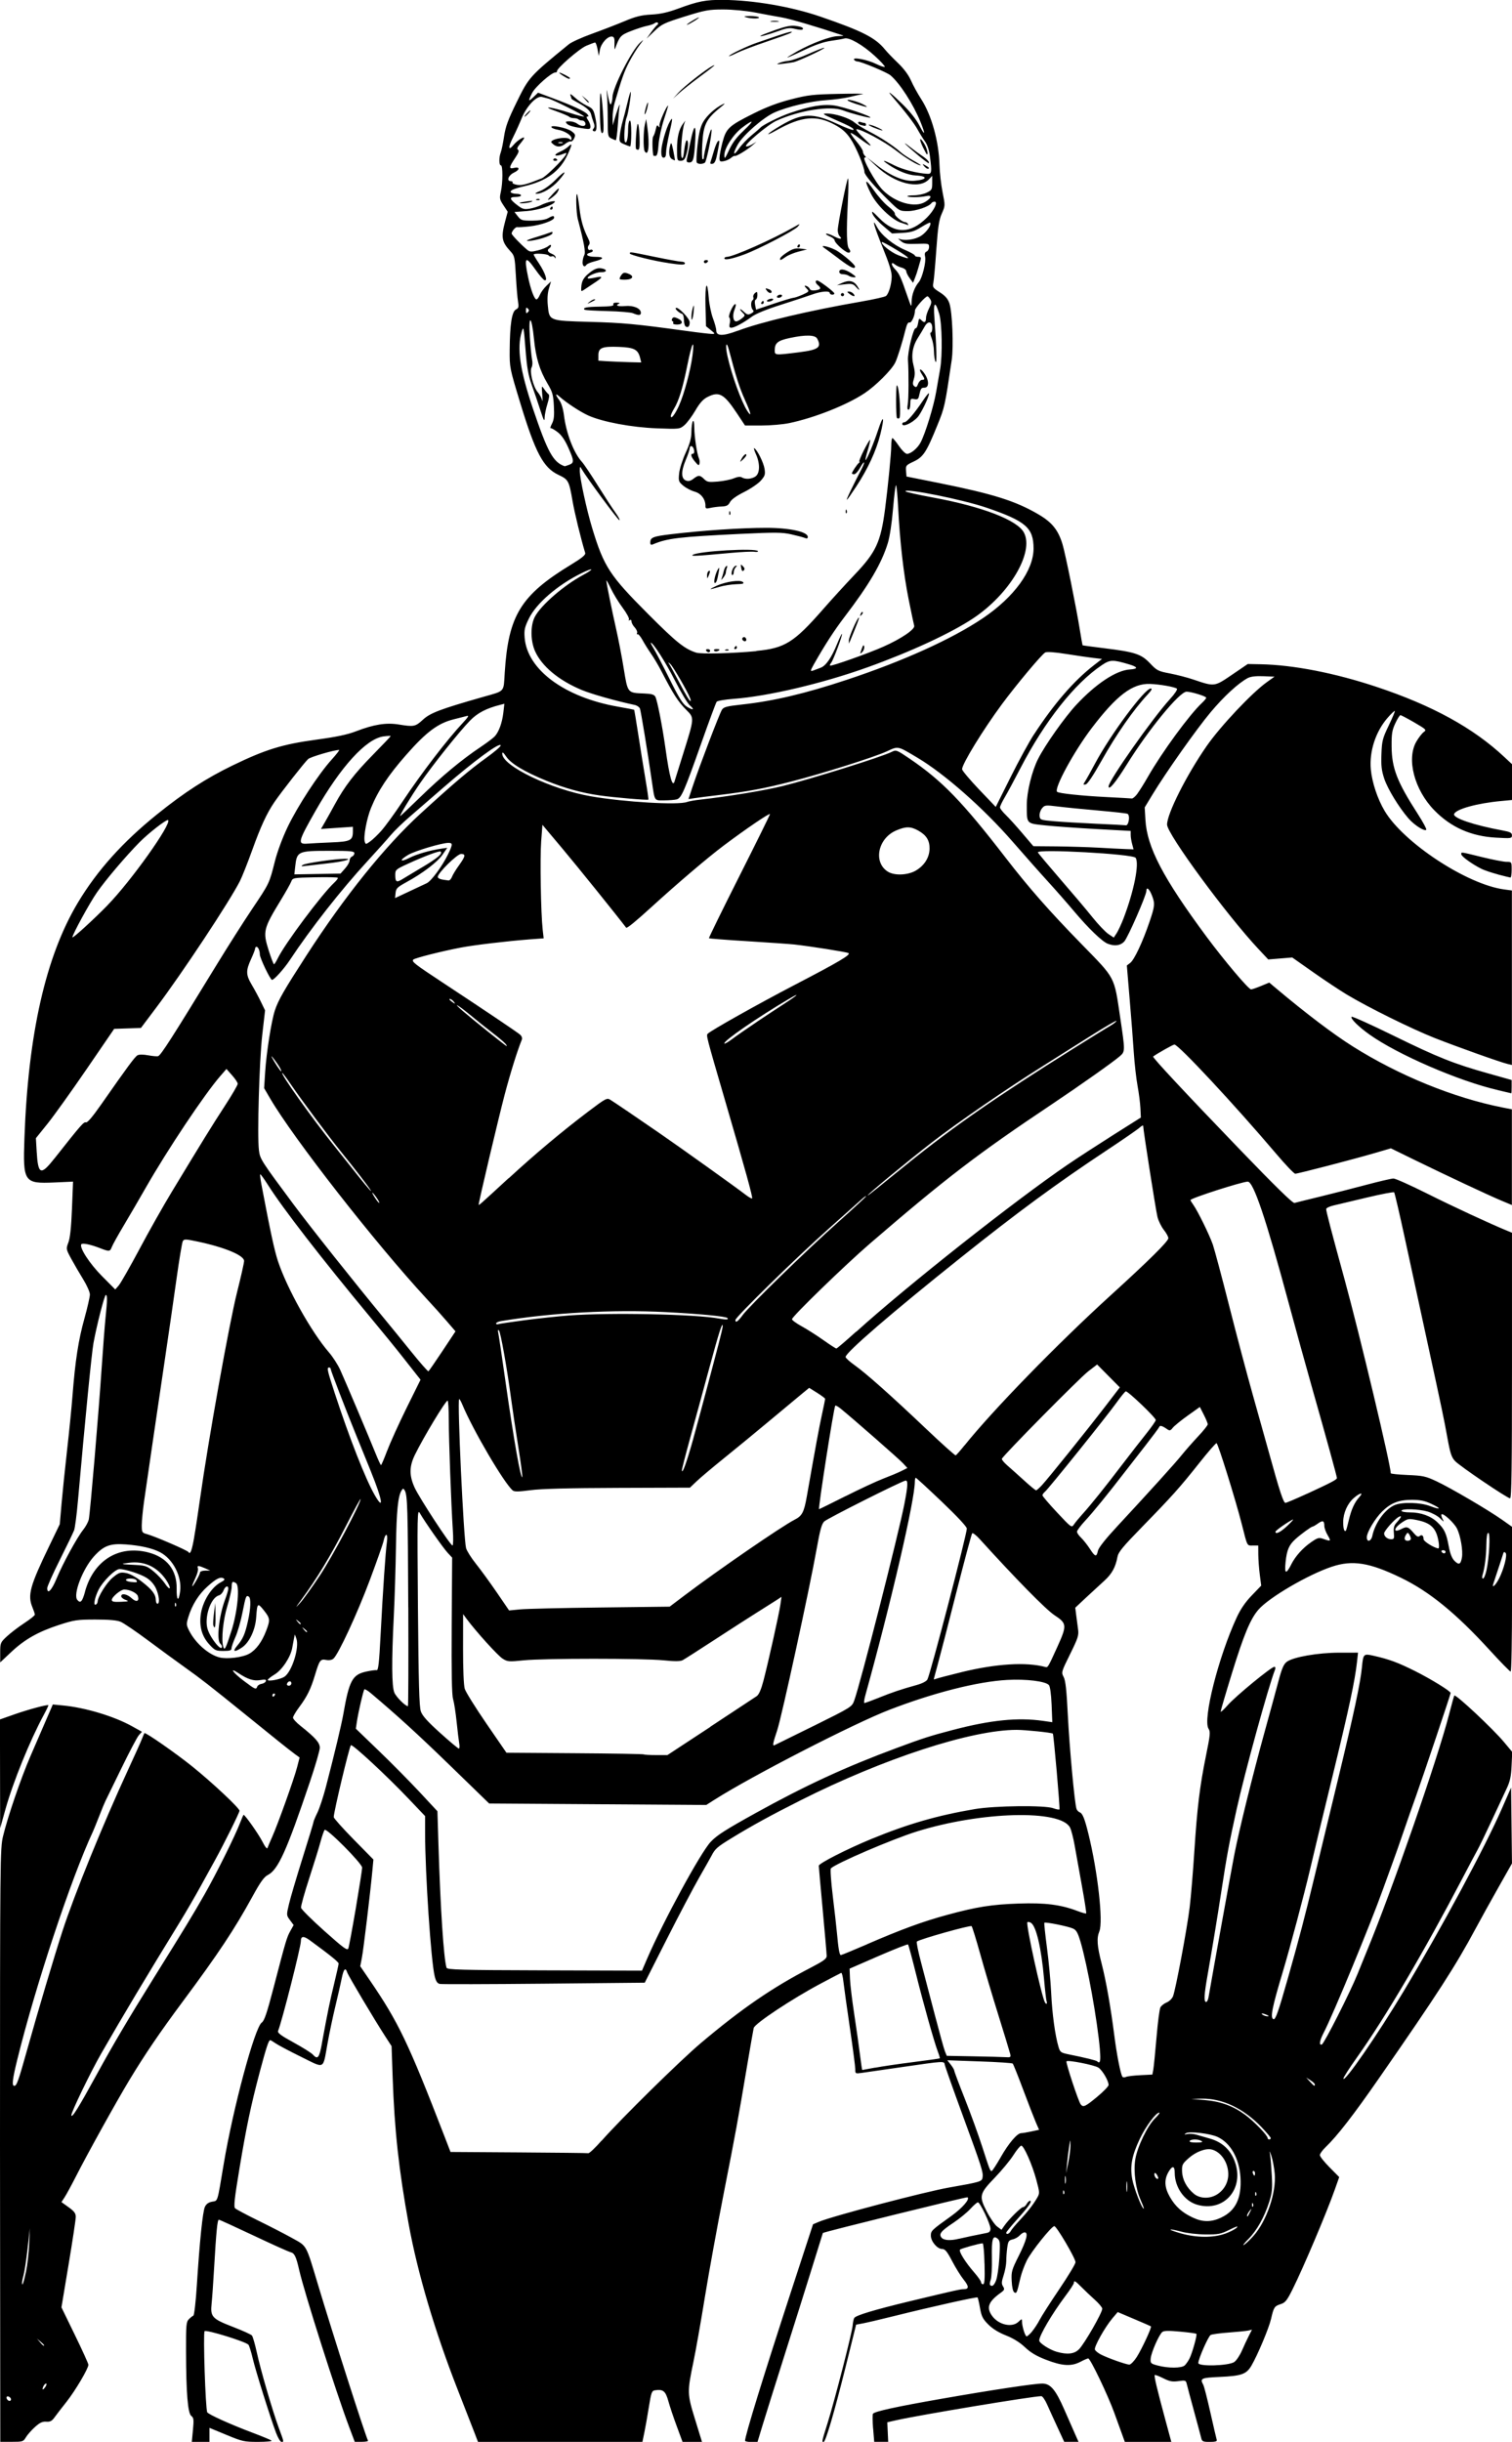 <?xml version="1.0" encoding="UTF-8" standalone="no"?>
<!-- Created with Inkscape (http://www.inkscape.org/) -->

<svg
   width="30.632mm"
   height="49.45mm"
   viewBox="0 0 30.632 49.45"
   version="1.1"
   id="svg9824"
   xml:space="preserve"
   inkscape:version="1.2 (dc2aedaf03, 2022-05-15)"
   sodipodi:docname="Cyborg man.svg"
   xmlns:inkscape="http://www.inkscape.org/namespaces/inkscape"
   xmlns:sodipodi="http://sodipodi.sourceforge.net/DTD/sodipodi-0.dtd"
   xmlns="http://www.w3.org/2000/svg"
   xmlns:svg="http://www.w3.org/2000/svg"
   xmlns:rdf="http://www.w3.org/1999/02/22-rdf-syntax-ns#"
   xmlns:cc="http://creativecommons.org/ns#"
   xmlns:dc="http://purl.org/dc/elements/1.1/"><title
     id="title9844">Cyborg man</title><sodipodi:namedview
     id="namedview9826"
     pagecolor="#ffffff"
     bordercolor="#666666"
     borderopacity="1.0"
     inkscape:showpageshadow="2"
     inkscape:pageopacity="0.0"
     inkscape:pagecheckerboard="0"
     inkscape:deskcolor="#d1d1d1"
     inkscape:document-units="mm"
     showgrid="false"
     inkscape:zoom="0.69041105"
     inkscape:cx="240.43647"
     inkscape:cy="432.35113"
     inkscape:window-width="1920"
     inkscape:window-height="991"
     inkscape:window-x="-9"
     inkscape:window-y="-9"
     inkscape:window-maximized="1"
     inkscape:current-layer="layer1" /><defs
     id="defs9821" /><g
     inkscape:label="Lager 1"
     inkscape:groupmode="layer"
     id="layer1"
     transform="translate(-41.236,-33.952)"><path
       style="fill:#000000;stroke-width:0.032"
       d="m 41.236,77.396 c 2.41e-4,-5.816 0.002,-6.014 0.062,-6.261 0.095,-0.394 0.362,-1.174 0.552,-1.613 0.095,-0.218 0.236,-0.544 0.314,-0.725 l 0.142,-0.328 0.207,0.02 c 0.45,0.043 1.033,0.218 1.398,0.421 l 0.201,0.112 -0.062,0.068 c -0.034,0.037 -0.194,0.341 -0.356,0.674 -0.162,0.333 -0.307,0.631 -0.323,0.662 -0.016,0.031 -0.072,0.167 -0.125,0.303 -0.053,0.136 -0.11,0.276 -0.126,0.311 -0.443,0.947 -1.169,3.136 -1.534,4.621 -0.098,0.397 -0.113,0.531 -0.062,0.531 0.051,0 0.081,-0.085 0.272,-0.766 0.213,-0.761 0.533,-1.836 0.703,-2.361 0.239,-0.737 0.825,-2.178 1.33,-3.27 0.13,-0.281 0.256,-0.561 0.28,-0.622 0.024,-0.061 0.048,-0.117 0.053,-0.124 0.018,-0.023 0.637,0.408 0.969,0.675 0.404,0.325 0.957,0.844 0.957,0.897 0,0.039 -0.315,0.673 -0.5,1.008 -0.053,0.097 -0.185,0.335 -0.292,0.53 -0.107,0.195 -0.291,0.511 -0.408,0.702 -0.693,1.128 -1.159,1.907 -1.601,2.676 -0.213,0.37 -0.616,1.204 -0.606,1.253 0.012,0.061 0.147,-0.157 0.52,-0.838 0.319,-0.583 0.642,-1.13 1.141,-1.93 0.647,-1.038 0.801,-1.291 1.038,-1.707 0.243,-0.427 0.623,-1.192 0.724,-1.459 0.032,-0.083 0.062,-0.152 0.067,-0.152 0.029,0 0.305,0.392 0.381,0.542 0.055,0.109 0.095,0.157 0.104,0.128 0.008,-0.026 0.051,-0.127 0.094,-0.223 0.113,-0.252 0.443,-1.172 0.504,-1.408 l 0.052,-0.2 -0.09,-0.065 c -0.05,-0.036 -0.198,-0.152 -0.33,-0.258 -0.132,-0.106 -0.433,-0.35 -0.67,-0.541 -0.752,-0.608 -0.907,-0.728 -1.228,-0.957 -0.172,-0.123 -0.512,-0.371 -0.755,-0.552 -0.243,-0.181 -0.491,-0.349 -0.552,-0.375 -0.077,-0.032 -0.234,-0.046 -0.511,-0.046 -0.368,0 -0.428,0.009 -0.732,0.107 -0.428,0.139 -0.703,0.295 -0.977,0.553 l -0.221,0.208 v -0.2 c 0,-0.194 0.004,-0.204 0.136,-0.327 0.075,-0.07 0.232,-0.19 0.351,-0.268 0.118,-0.077 0.215,-0.155 0.215,-0.172 0,-0.017 -0.022,-0.083 -0.048,-0.146 -0.104,-0.248 -0.052,-0.435 0.345,-1.255 l 0.208,-0.431 0.036,-0.415 c 0.02,-0.228 0.07,-0.716 0.112,-1.085 0.042,-0.368 0.092,-0.871 0.111,-1.117 0.054,-0.693 0.119,-1.114 0.24,-1.547 0.061,-0.219 0.111,-0.439 0.111,-0.487 1.2e-4,-0.049 -0.06,-0.185 -0.133,-0.303 -0.073,-0.118 -0.182,-0.306 -0.243,-0.417 -0.109,-0.201 -0.109,-0.203 -0.059,-0.335 0.034,-0.091 0.057,-0.307 0.072,-0.682 l 0.022,-0.549 -0.38,0.017 c -0.614,0.027 -0.637,-0.007 -0.605,-0.897 0.075,-2.108 0.431,-3.68 1.08,-4.765 0.391,-0.654 0.913,-1.235 1.612,-1.797 0.548,-0.441 0.99,-0.726 1.521,-0.984 0.67,-0.325 1.011,-0.43 1.691,-0.523 0.419,-0.057 0.64,-0.103 0.817,-0.172 0.358,-0.138 0.607,-0.177 0.858,-0.137 0.313,0.051 0.34,0.045 0.496,-0.098 0.146,-0.135 0.352,-0.213 1.211,-0.458 0.46,-0.131 0.419,-0.085 0.445,-0.5 0.074,-1.156 0.326,-1.563 1.35,-2.185 0.214,-0.13 0.291,-0.194 0.28,-0.231 -0.089,-0.294 -0.215,-0.81 -0.256,-1.049 -0.072,-0.417 -0.084,-0.438 -0.287,-0.534 -0.306,-0.145 -0.465,-0.444 -0.772,-1.452 -0.217,-0.714 -0.218,-0.717 -0.215,-1.083 0.004,-0.514 0.044,-0.771 0.126,-0.813 0.055,-0.028 0.061,-0.052 0.043,-0.16 -0.012,-0.07 -0.032,-0.307 -0.044,-0.526 -0.021,-0.376 -0.027,-0.404 -0.111,-0.494 -0.176,-0.191 -0.192,-0.282 -0.107,-0.602 l 0.053,-0.198 -0.086,-0.13 c -0.078,-0.118 -0.083,-0.142 -0.054,-0.27 0.042,-0.182 0.043,-0.539 0.002,-0.539 -0.04,0 -0.042,-0.163 -0.003,-0.262 0.016,-0.04 0.046,-0.186 0.067,-0.324 0.03,-0.199 0.082,-0.341 0.251,-0.685 0.253,-0.518 0.264,-0.53 1.062,-1.182 0.052,-0.042 0.262,-0.138 0.468,-0.212 0.205,-0.074 0.503,-0.189 0.66,-0.255 0.228,-0.096 0.339,-0.123 0.542,-0.134 0.185,-0.01 0.335,-0.043 0.546,-0.121 0.404,-0.149 0.556,-0.179 0.91,-0.176 0.613,0.005 1.381,0.137 1.964,0.337 0.854,0.293 1.121,0.429 1.316,0.67 0.043,0.053 0.16,0.175 0.262,0.272 0.118,0.113 0.212,0.239 0.263,0.354 0.043,0.098 0.136,0.267 0.207,0.377 0.209,0.323 0.357,0.854 0.37,1.327 0.004,0.158 0.033,0.409 0.063,0.559 0.054,0.27 0.054,0.273 -0.016,0.431 -0.057,0.128 -0.078,0.27 -0.111,0.733 -0.022,0.316 -0.049,0.617 -0.06,0.67 -0.019,0.088 -0.007,0.104 0.13,0.191 0.111,0.071 0.162,0.129 0.195,0.223 0.059,0.171 0.087,0.871 0.047,1.148 -0.139,0.941 -0.142,0.958 -0.294,1.33 -0.219,0.539 -0.282,0.635 -0.477,0.727 -0.156,0.073 -0.163,0.082 -0.154,0.19 l 0.009,0.113 0.654,0.131 c 1.1,0.221 1.556,0.364 2.02,0.636 0.275,0.161 0.4,0.317 0.487,0.605 0.057,0.187 0.278,1.279 0.35,1.728 0.028,0.172 0.053,0.315 0.056,0.318 0.003,0.003 0.2,0.03 0.437,0.059 0.628,0.077 0.751,0.118 0.93,0.306 0.139,0.147 0.164,0.16 0.402,0.205 0.14,0.027 0.353,0.082 0.474,0.123 0.434,0.147 0.425,0.148 0.785,-0.097 l 0.319,-0.217 0.26,0.005 c 0.664,0.013 1.508,0.178 2.349,0.458 1.13,0.376 1.957,0.83 2.585,1.417 l 0.159,0.148 v 0.363 0.363 l -0.215,0.02 c -0.49,0.045 -0.925,0.165 -0.958,0.265 -0.026,0.08 0.396,0.223 0.973,0.33 0.167,0.031 0.199,0.048 0.199,0.101 0,0.062 -0.014,0.064 -0.327,0.046 -0.502,-0.028 -0.911,-0.21 -1.246,-0.554 -0.406,-0.416 -0.568,-1.042 -0.362,-1.394 0.047,-0.08 0.114,-0.166 0.149,-0.191 0.06,-0.042 0.049,-0.053 -0.191,-0.193 -0.14,-0.081 -0.267,-0.148 -0.282,-0.148 -0.015,0 -0.062,0.074 -0.104,0.165 -0.066,0.141 -0.077,0.211 -0.075,0.471 0.004,0.439 0.11,0.712 0.532,1.367 0.105,0.163 0.181,0.306 0.17,0.318 -0.037,0.037 -0.244,-0.096 -0.36,-0.23 -0.197,-0.228 -0.421,-0.596 -0.491,-0.805 -0.054,-0.163 -0.066,-0.262 -0.057,-0.497 0.01,-0.269 0.022,-0.318 0.147,-0.578 0.075,-0.156 0.131,-0.289 0.124,-0.296 -0.007,-0.007 -0.071,0.053 -0.141,0.133 -0.246,0.279 -0.379,0.685 -0.345,1.05 0.025,0.265 0.135,0.597 0.28,0.841 0.384,0.646 1.67,1.49 2.422,1.59 l 0.156,0.021 v 1.767 1.767 l -0.088,-0.021 c -0.151,-0.036 -1.025,-0.348 -1.475,-0.525 -0.468,-0.185 -1.355,-0.623 -1.786,-0.883 -0.149,-0.09 -0.458,-0.295 -0.686,-0.456 l -0.415,-0.292 -0.243,0.02 -0.243,0.02 -0.198,-0.211 c -0.648,-0.692 -1.852,-2.331 -1.852,-2.52 0,-0.221 0.395,-1.005 0.803,-1.592 0.278,-0.4 0.916,-1.077 1.219,-1.293 l 0.155,-0.111 -0.226,-0.009 c -0.153,-0.006 -0.255,0.006 -0.315,0.037 -0.188,0.099 -0.483,0.37 -0.752,0.691 -0.288,0.343 -0.906,1.218 -1.182,1.673 l -0.155,0.256 0.015,0.255 c 0.033,0.555 0.359,1.177 1.236,2.361 0.36,0.485 0.853,1.069 0.904,1.069 0.019,0 0.11,-0.031 0.202,-0.069 l 0.166,-0.069 0.149,0.125 c 0.604,0.507 1.15,0.92 1.545,1.169 0.936,0.589 2.048,1.042 3.039,1.237 l 0.183,0.036 v 0.969 0.969 l -0.215,-0.09 c -0.256,-0.107 -1.113,-0.509 -1.768,-0.829 l -0.468,-0.229 -0.329,0.096 c -0.446,0.13 -1.556,0.418 -1.609,0.418 -0.024,0 -0.198,-0.182 -0.387,-0.405 -0.836,-0.985 -1.978,-2.211 -2.061,-2.211 -0.027,0 -0.362,0.189 -0.431,0.243 -0.02,0.016 0.64,0.724 1.745,1.871 0.726,0.754 1.084,1.104 1.119,1.094 0.028,-0.008 0.259,-0.066 0.513,-0.127 0.254,-0.062 0.678,-0.17 0.941,-0.24 0.263,-0.07 0.511,-0.128 0.551,-0.128 0.04,-4.95e-4 0.348,0.138 0.686,0.307 0.515,0.258 1.271,0.609 1.627,0.755 l 0.088,0.036 v 2.689 c 0,2.083 -0.009,2.689 -0.039,2.689 -0.056,0 -1.015,-0.649 -1.115,-0.755 -0.07,-0.074 -0.097,-0.156 -0.152,-0.457 -0.075,-0.414 -0.096,-0.514 -0.428,-2.042 -0.132,-0.605 -0.328,-1.51 -0.436,-2.01 -0.108,-0.5 -0.206,-0.919 -0.217,-0.932 -0.011,-0.012 -0.257,0.035 -0.547,0.104 -0.29,0.07 -0.595,0.142 -0.678,0.161 -0.084,0.019 -0.152,0.052 -0.152,0.075 0,0.047 0.099,0.427 0.376,1.437 0.311,1.136 0.932,3.745 0.932,3.912 0,0.011 0.154,0.027 0.343,0.035 0.31,0.013 0.366,0.025 0.585,0.128 0.286,0.134 1.047,0.581 1.33,0.78 l 0.199,0.141 v 1.466 c 0,0.806 -0.012,1.466 -0.028,1.466 -0.015,0 -0.208,-0.197 -0.429,-0.439 -0.682,-0.745 -1.218,-1.182 -1.792,-1.46 -0.639,-0.31 -0.984,-0.365 -1.404,-0.224 -0.479,0.16 -1.266,0.62 -1.482,0.866 -0.165,0.188 -0.299,0.51 -0.543,1.302 -0.124,0.402 -0.225,0.747 -0.225,0.765 0,0.019 0.065,-0.041 0.145,-0.132 0.156,-0.178 0.881,-0.774 0.942,-0.774 0.022,0 0.028,0.022 0.015,0.056 -0.135,0.344 -0.612,2.077 -0.779,2.831 -0.149,0.674 -0.197,0.928 -0.309,1.659 -0.081,0.53 -0.185,1.162 -0.281,1.707 -0.066,0.376 -0.075,0.518 -0.033,0.533 0.02,0.007 0.044,-0.035 0.054,-0.093 0.102,-0.588 0.458,-2.556 0.521,-2.88 0.1,-0.513 0.367,-1.595 0.618,-2.505 0.104,-0.377 0.23,-0.835 0.278,-1.018 0.069,-0.258 0.106,-0.345 0.169,-0.392 0.13,-0.097 0.634,-0.185 1.064,-0.185 l 0.379,-2.48e-4 -0.022,0.199 c -0.041,0.369 -0.161,0.931 -0.468,2.193 -0.299,1.229 -0.376,1.547 -0.477,1.978 -0.125,0.531 -0.41,1.603 -0.554,2.083 -0.222,0.739 -0.262,0.944 -0.192,0.969 0.042,0.015 0.098,-0.146 0.298,-0.85 0.226,-0.798 0.335,-1.212 0.529,-2.018 0.094,-0.39 0.308,-1.277 0.476,-1.97 0.325,-1.344 0.458,-1.97 0.489,-2.286 0.026,-0.276 0.033,-0.282 0.238,-0.235 0.314,0.071 0.488,0.135 0.837,0.309 0.325,0.163 0.722,0.407 0.722,0.445 0,0.028 -0.558,1.686 -0.701,2.086 -0.073,0.202 -0.188,0.532 -0.257,0.734 -0.069,0.202 -0.167,0.482 -0.219,0.622 -0.052,0.14 -0.14,0.384 -0.197,0.542 -0.25,0.698 -1.001,2.516 -1.197,2.894 -0.085,0.165 -0.1,0.261 -0.038,0.24 0.046,-0.015 0.577,-1.064 0.722,-1.425 0.053,-0.133 0.142,-0.35 0.196,-0.482 0.497,-1.199 1.426,-3.87 1.657,-4.768 0.054,-0.21 0.103,-0.386 0.109,-0.392 0.03,-0.03 0.784,0.675 1.006,0.942 l 0.167,0.2 -0.013,0.279 c -0.01,0.222 -0.031,0.318 -0.103,0.47 -0.05,0.105 -0.188,0.401 -0.307,0.657 -0.119,0.256 -0.244,0.514 -0.278,0.574 -0.034,0.06 -0.166,0.31 -0.295,0.556 -0.795,1.519 -1.572,2.838 -2.152,3.654 -0.15,0.211 -0.273,0.402 -0.272,0.423 0.002,0.113 0.696,-0.892 1.219,-1.764 0.775,-1.294 1.645,-2.91 1.99,-3.698 l 0.188,-0.429 0.009,0.768 0.009,0.768 -0.277,0.49 c -0.153,0.27 -0.358,0.641 -0.457,0.825 -0.41,0.764 -0.765,1.314 -1.957,3.031 -0.524,0.755 -0.847,1.171 -1.087,1.402 -0.063,0.06 -0.114,0.132 -0.114,0.159 0,0.027 0.088,0.138 0.196,0.247 l 0.196,0.198 -0.088,0.249 c -0.166,0.47 -0.639,1.586 -0.855,2.019 -0.116,0.233 -0.15,0.275 -0.244,0.305 -0.125,0.04 -0.14,0.063 -0.194,0.299 -0.043,0.187 -0.272,0.732 -0.398,0.947 -0.101,0.173 -0.199,0.208 -0.646,0.228 -0.374,0.017 -0.4,0.029 -0.329,0.16 0.017,0.03 0.082,0.285 0.145,0.566 0.063,0.281 0.121,0.528 0.128,0.55 0.01,0.028 -0.031,0.04 -0.141,0.04 -0.134,0 -0.157,-0.009 -0.172,-0.072 -0.009,-0.039 -0.074,-0.28 -0.143,-0.534 -0.07,-0.254 -0.136,-0.504 -0.148,-0.554 -0.021,-0.089 -0.026,-0.091 -0.173,-0.071 -0.124,0.016 -0.18,0.006 -0.308,-0.059 -0.086,-0.043 -0.163,-0.072 -0.171,-0.064 -0.017,0.017 0.043,0.271 0.213,0.9 l 0.123,0.455 h -0.471 -0.471 l -0.049,-0.136 c -0.027,-0.075 -0.101,-0.279 -0.165,-0.455 -0.129,-0.357 -0.485,-1.101 -0.528,-1.101 -0.015,0 -0.087,0.031 -0.159,0.069 -0.184,0.096 -0.368,0.085 -0.693,-0.041 -0.198,-0.076 -0.315,-0.146 -0.43,-0.255 -0.105,-0.099 -0.235,-0.179 -0.383,-0.238 -0.148,-0.058 -0.271,-0.134 -0.358,-0.221 -0.113,-0.113 -0.139,-0.164 -0.169,-0.334 -0.019,-0.111 -0.042,-0.208 -0.05,-0.215 -0.016,-0.016 -0.918,0.185 -1.678,0.374 -0.272,0.068 -0.559,0.135 -0.638,0.15 l -0.144,0.027 -0.21,0.845 c -0.232,0.931 -0.408,1.531 -0.449,1.531 -0.039,0 -0.038,-0.004 0.084,-0.394 0.148,-0.475 0.495,-1.826 0.505,-1.966 0.004,-0.061 0.019,-0.129 0.032,-0.151 0.034,-0.054 0.411,-0.167 1.138,-0.342 0.929,-0.223 1.012,-0.241 1.081,-0.241 0.108,0 0.107,-0.058 -0.003,-0.194 -0.058,-0.072 -0.163,-0.241 -0.233,-0.375 -0.104,-0.198 -0.142,-0.244 -0.203,-0.245 -0.099,-9.9e-4 -0.228,-0.154 -0.228,-0.27 0,-0.099 0.012,-0.11 0.415,-0.399 0.224,-0.161 0.383,-0.344 0.327,-0.378 -0.02,-0.012 -2.921,0.704 -2.93,0.723 -0.002,0.003 -0.096,0.307 -0.21,0.675 -0.114,0.368 -0.367,1.172 -0.562,1.786 -0.195,0.614 -0.398,1.264 -0.453,1.444 l -0.099,0.327 h -0.126 c -0.069,0 -0.126,-0.011 -0.126,-0.025 0,-0.103 0.371,-1.305 0.93,-3.016 l 0.447,-1.367 0.117,-0.05 c 0.264,-0.113 2.14,-0.607 2.641,-0.695 0.638,-0.112 0.665,-0.12 0.677,-0.205 0.015,-0.106 -0.013,-0.195 -0.41,-1.277 -0.19,-0.518 -0.35,-0.97 -0.356,-1.005 -0.014,-0.077 0.002,-0.078 -0.888,0.051 -0.36,0.052 -0.715,0.103 -0.79,0.114 -0.133,0.019 -0.136,0.017 -0.135,-0.073 2.43e-4,-0.051 -0.049,-0.429 -0.11,-0.842 -0.061,-0.412 -0.119,-0.833 -0.131,-0.935 -0.011,-0.102 -0.031,-0.181 -0.044,-0.175 -0.013,0.005 -0.2,0.103 -0.415,0.217 -0.577,0.306 -1.337,0.81 -1.358,0.9 -0.009,0.04 -0.068,0.375 -0.13,0.743 -0.191,1.135 -0.233,1.365 -0.476,2.6 -0.129,0.658 -0.302,1.605 -0.383,2.105 -0.081,0.5 -0.185,1.089 -0.231,1.308 -0.129,0.619 -0.128,0.652 0.033,1.172 l 0.14,0.455 h -0.197 -0.197 l -0.117,-0.317 c -0.065,-0.174 -0.142,-0.404 -0.171,-0.511 -0.057,-0.204 -0.105,-0.243 -0.269,-0.219 -0.067,0.01 -0.078,0.039 -0.127,0.346 -0.029,0.184 -0.071,0.418 -0.092,0.518 l -0.038,0.183 -1.665,-2.8e-5 -1.665,-2.9e-5 -0.07,-0.183 C 50.81,83.117 50.655,82.719 50.504,82.333 50.042,81.152 49.695,79.978 49.515,78.99 49.316,77.896 49.228,77.09 49.191,76.021 l -0.022,-0.633 -0.127,-0.196 c -0.226,-0.349 -0.749,-1.228 -0.771,-1.295 -0.036,-0.113 -0.074,-0.072 -0.112,0.118 -0.02,0.101 -0.078,0.356 -0.129,0.566 -0.051,0.211 -0.122,0.548 -0.158,0.75 -0.099,0.544 -0.043,0.516 -0.541,0.271 -0.236,-0.116 -0.467,-0.239 -0.515,-0.273 -0.048,-0.034 -0.095,-0.062 -0.106,-0.062 -0.031,0 -0.078,0.143 -0.21,0.638 -0.182,0.687 -0.272,1.115 -0.413,1.963 -0.1,0.602 -0.119,0.773 -0.088,0.803 0.021,0.021 0.233,0.134 0.469,0.25 0.237,0.116 0.548,0.276 0.691,0.356 0.301,0.168 0.27,0.111 0.522,0.95 0.284,0.948 0.962,3.063 1.011,3.15 0.007,0.013 -0.05,0.024 -0.128,0.024 h -0.141 l -0.111,-0.295 c -0.271,-0.717 -0.909,-2.723 -1.014,-3.182 -0.063,-0.277 -0.095,-0.344 -0.177,-0.364 -0.042,-0.01 -0.379,-0.162 -0.751,-0.338 -0.371,-0.175 -0.686,-0.319 -0.7,-0.319 -0.03,0 -0.053,0.234 -0.096,0.973 -0.017,0.298 -0.04,0.625 -0.051,0.726 -0.028,0.267 0.009,0.308 0.432,0.471 0.194,0.075 0.367,0.153 0.385,0.175 0.018,0.022 0.062,0.174 0.098,0.339 0.079,0.363 0.317,1.18 0.446,1.531 0.109,0.296 0.107,0.284 0.054,0.284 -0.022,0 -0.071,-0.083 -0.109,-0.183 -0.117,-0.31 -0.414,-1.255 -0.473,-1.507 -0.031,-0.132 -0.07,-0.256 -0.086,-0.277 -0.048,-0.061 -0.854,-0.31 -0.889,-0.275 -0.033,0.033 0.018,1.585 0.054,1.643 0.028,0.045 0.471,0.245 0.906,0.409 0.201,0.076 0.38,0.15 0.397,0.164 0.017,0.014 -0.105,0.026 -0.271,0.026 -0.284,0 -0.321,-0.008 -0.644,-0.142 l -0.343,-0.142 v 0.142 0.142 h -0.179 -0.179 l 0.023,-0.242 c 0.02,-0.21 0.015,-0.247 -0.033,-0.283 -0.071,-0.052 -0.105,-0.46 -0.107,-1.302 -0.002,-0.544 0.004,-0.604 0.058,-0.658 0.033,-0.033 0.074,-0.065 0.091,-0.072 0.017,-0.007 0.049,-0.285 0.07,-0.618 0.056,-0.879 0.118,-1.487 0.163,-1.584 0.027,-0.058 0.072,-0.091 0.144,-0.105 0.122,-0.023 0.103,0.038 0.236,-0.756 0.19,-1.138 0.631,-2.779 0.773,-2.873 0.051,-0.034 0.104,-0.191 0.236,-0.697 0.251,-0.963 0.269,-1.025 0.342,-1.156 l 0.067,-0.12 -0.074,-0.1 c -0.074,-0.1 -0.074,-0.1 -0.02,-0.327 0.029,-0.125 0.153,-0.544 0.275,-0.932 0.122,-0.388 0.222,-0.716 0.222,-0.731 0,-0.014 0.035,-0.099 0.079,-0.188 0.043,-0.089 0.122,-0.328 0.174,-0.53 0.169,-0.648 0.314,-1.254 0.351,-1.467 0.117,-0.673 0.183,-0.796 0.458,-0.857 0.095,-0.021 0.192,-0.035 0.216,-0.029 0.034,0.007 0.051,-0.14 0.081,-0.724 0.047,-0.902 0.099,-1.671 0.128,-1.879 0.025,-0.178 -0.032,-0.186 -0.069,-0.011 -0.012,0.057 -0.137,0.412 -0.278,0.789 -0.252,0.674 -0.639,1.51 -0.739,1.593 -0.031,0.025 -0.088,0.035 -0.144,0.024 -0.117,-0.023 -0.136,0.002 -0.225,0.297 -0.087,0.292 -0.162,0.444 -0.324,0.661 -0.068,0.091 -0.124,0.187 -0.124,0.211 0,0.025 0.068,0.1 0.152,0.166 0.304,0.242 0.391,0.341 0.391,0.444 -1.7e-5,0.053 -0.092,0.37 -0.205,0.703 -0.469,1.389 -0.64,1.765 -0.846,1.872 -0.08,0.041 -0.152,0.142 -0.319,0.447 -0.36,0.656 -0.685,1.146 -1.406,2.116 -0.462,0.621 -0.772,1.077 -1.085,1.596 -0.259,0.429 -0.849,1.492 -1.079,1.945 -0.089,0.175 -0.192,0.364 -0.228,0.42 l -0.066,0.101 0.145,0.104 c 0.114,0.082 0.145,0.123 0.145,0.196 0,0.051 -0.065,0.483 -0.145,0.962 l -0.145,0.87 0.273,0.561 c 0.15,0.308 0.273,0.579 0.273,0.601 0,0.076 -0.265,0.525 -0.443,0.75 -0.098,0.124 -0.209,0.267 -0.245,0.318 -0.052,0.072 -0.088,0.091 -0.167,0.085 -0.077,-0.006 -0.13,0.02 -0.229,0.109 -0.071,0.064 -0.153,0.158 -0.183,0.208 -0.051,0.087 -0.064,0.091 -0.286,0.091 h -0.232 z m 0.223,5.146 c 0,-0.038 -0.062,-0.078 -0.085,-0.055 -0.023,0.023 0.017,0.085 0.055,0.085 0.017,0 0.03,-0.014 0.03,-0.03 z m 0.716,-0.318 c -0.02,-0.02 -0.077,0.061 -0.076,0.108 2.42e-4,0.018 0.021,0.004 0.047,-0.03 0.026,-0.034 0.039,-0.069 0.029,-0.079 z M 65.24,81.851 c 0.028,-0.028 0.07,-0.089 0.094,-0.136 0.056,-0.11 0.16,-0.481 0.14,-0.501 -0.009,-0.009 -0.157,-0.029 -0.33,-0.045 -0.235,-0.022 -0.327,-0.02 -0.361,0.008 -0.067,0.055 -0.225,0.416 -0.235,0.536 -0.008,0.095 4.95e-4,0.104 0.135,0.141 0.218,0.059 0.496,0.058 0.557,-0.003 z m 1.001,-0.067 c 0.041,-0.026 0.11,-0.128 0.154,-0.227 0.043,-0.099 0.107,-0.236 0.142,-0.304 l 0.063,-0.123 -0.073,0.017 c -0.04,0.009 -0.217,0.027 -0.392,0.04 -0.175,0.012 -0.343,0.035 -0.372,0.05 -0.047,0.025 -0.25,0.485 -0.25,0.568 0,0.074 0.605,0.058 0.729,-0.02 z M 64.264,81.686 c 0.104,-0.162 0.311,-0.608 0.289,-0.624 -0.007,-0.005 -0.161,-0.072 -0.343,-0.149 l -0.33,-0.14 -0.107,0.126 c -0.152,0.179 -0.376,0.58 -0.355,0.634 0.01,0.026 0.065,0.071 0.122,0.1 0.137,0.071 0.507,0.202 0.574,0.204 0.029,7.42e-4 0.096,-0.067 0.15,-0.151 z m -1.168,-0.159 c 0.118,-0.125 0.471,-0.741 0.471,-0.822 0,-0.025 -0.068,-0.107 -0.152,-0.182 -0.083,-0.075 -0.205,-0.19 -0.27,-0.256 -0.125,-0.127 -0.153,-0.142 -0.153,-0.084 0,0.02 -0.077,0.138 -0.171,0.263 -0.272,0.363 -0.531,0.803 -0.531,0.903 0,0.052 0.211,0.188 0.355,0.229 0.212,0.061 0.359,0.044 0.449,-0.051 z M 42.129,81.444 c 0,-0.006 -0.032,-0.038 -0.072,-0.072 l -0.072,-0.061 0.061,0.072 c 0.057,0.067 0.083,0.086 0.083,0.061 z m 20.017,-0.28 c 0.046,-0.055 0.114,-0.159 0.151,-0.231 0.037,-0.072 0.215,-0.351 0.397,-0.62 0.182,-0.269 0.331,-0.516 0.331,-0.549 0,-0.078 -0.385,-0.734 -0.43,-0.731 -0.058,0.004 -0.464,0.51 -0.557,0.696 -0.049,0.099 -0.108,0.258 -0.13,0.355 -0.07,0.304 -0.076,0.319 -0.123,0.29 -0.027,-0.017 -0.047,-0.104 -0.053,-0.23 -0.01,-0.19 1.22e-4,-0.225 0.147,-0.517 0.157,-0.315 0.195,-0.468 0.114,-0.468 -0.024,0 -0.068,0.028 -0.099,0.062 -0.031,0.034 -0.096,0.071 -0.144,0.081 -0.077,0.017 -0.091,0.039 -0.108,0.166 -0.011,0.081 -0.02,0.203 -0.02,0.272 0,0.069 -0.024,0.198 -0.053,0.287 -0.044,0.134 -0.046,0.173 -0.012,0.227 0.036,0.058 0.03,0.073 -0.051,0.131 -0.246,0.177 -0.291,0.297 -0.172,0.464 0.13,0.182 0.403,0.245 0.533,0.123 0.07,-0.066 0.074,-0.066 0.074,-0.008 2.43e-4,0.098 0.064,0.301 0.094,0.301 0.015,0 0.065,-0.045 0.112,-0.1 z M 61.415,80.134 c 0.025,-0.06 0.055,-0.265 0.067,-0.455 0.018,-0.302 0.014,-0.352 -0.033,-0.391 -0.1,-0.083 -0.126,0.003 -0.118,0.388 0.004,0.198 -0.007,0.398 -0.024,0.444 -0.018,0.046 -0.023,0.093 -0.013,0.104 0.041,0.041 0.078,0.015 0.121,-0.09 z M 41.763,79.954 c 0.028,-0.131 0.056,-0.381 0.064,-0.556 l 0.013,-0.319 -0.045,0.405 c -0.025,0.223 -0.06,0.46 -0.078,0.526 -0.018,0.067 -0.034,0.141 -0.034,0.166 -3.71e-4,0.095 0.032,0.006 0.08,-0.222 z m 19.418,-0.158 c -0.005,-0.228 -0.022,-0.415 -0.037,-0.415 -0.06,0 -0.433,0.103 -0.458,0.127 -0.033,0.031 0.104,0.253 0.287,0.463 0.076,0.087 0.139,0.177 0.139,0.199 0,0.022 0.018,0.04 0.04,0.04 0.03,0 0.038,-0.099 0.03,-0.415 z m 5.45,-0.566 c 0.266,-0.299 0.465,-0.882 0.43,-1.26 -0.011,-0.118 -0.04,-0.276 -0.065,-0.351 -0.041,-0.124 -0.044,-0.127 -0.028,-0.024 0.01,0.061 0.025,0.251 0.034,0.422 0.014,0.262 0.005,0.344 -0.053,0.526 -0.1,0.312 -0.249,0.577 -0.422,0.751 -0.083,0.084 -0.124,0.138 -0.091,0.12 0.033,-0.018 0.121,-0.1 0.195,-0.184 z m -5.967,0.059 c 0.098,-0.024 0.349,-0.077 0.566,-0.119 0.049,-0.009 0.072,-0.036 0.072,-0.086 0,-0.092 -0.21,-0.533 -0.254,-0.533 -0.018,0 -0.087,0.06 -0.153,0.132 -0.066,0.073 -0.219,0.198 -0.34,0.279 -0.257,0.171 -0.305,0.23 -0.244,0.304 0.047,0.056 0.183,0.065 0.353,0.022 z m 5.383,-0.1 c 0.1,-0.035 0.209,-0.091 0.242,-0.124 0.042,-0.042 1.21e-4,-0.03 -0.14,0.039 -0.181,0.09 -0.228,0.099 -0.49,0.097 -0.167,-0.001 -0.376,-0.025 -0.493,-0.057 -0.112,-0.03 -0.209,-0.049 -0.217,-0.041 -0.008,0.008 0.091,0.043 0.219,0.079 0.309,0.086 0.644,0.089 0.879,0.006 z m -4.334,-0.057 c 0.017,-0.031 0.093,-0.123 0.169,-0.204 0.167,-0.178 0.283,-0.326 0.362,-0.462 0.058,-0.1 0.057,-0.107 -0.012,-0.367 -0.082,-0.308 -0.253,-0.696 -0.306,-0.696 -0.02,0 -0.092,0.086 -0.159,0.192 -0.067,0.106 -0.235,0.308 -0.372,0.451 -0.319,0.331 -0.33,0.376 -0.168,0.691 0.068,0.132 0.163,0.269 0.211,0.305 l 0.088,0.065 0.054,-0.078 c 0.09,-0.131 0.341,-0.381 0.383,-0.381 0.021,0 0.054,-0.029 0.073,-0.064 0.019,-0.035 0.049,-0.064 0.066,-0.064 0.055,0 -0.025,0.115 -0.259,0.375 -0.122,0.136 -0.222,0.258 -0.222,0.271 0,0.046 0.062,0.024 0.092,-0.033 z m 4.265,-0.274 C 66.269,78.723 66.393,78.463 66.367,78.046 66.342,77.661 66.168,77.352 65.906,77.228 c -0.15,-0.071 -0.575,-0.121 -0.645,-0.076 -0.041,0.026 -0.035,0.03 0.029,0.016 0.044,-0.009 0.123,-0.004 0.175,0.011 0.053,0.016 0.179,0.052 0.282,0.081 0.246,0.07 0.413,0.221 0.502,0.457 0.209,0.555 -0.215,1.044 -0.764,0.881 -0.256,-0.076 -0.45,-0.354 -0.45,-0.646 0,-0.142 -0.048,-0.15 -0.124,-0.02 -0.093,0.158 -0.085,0.317 0.027,0.512 0.111,0.193 0.246,0.314 0.464,0.416 0.203,0.095 0.372,0.094 0.577,-9.9e-4 z m 0.585,-0.115 c 0.036,-0.075 0.035,-0.076 -0.012,-0.018 -0.027,0.034 -0.05,0.076 -0.05,0.093 0,0.041 0.015,0.022 0.061,-0.075 z m -2.215,-0.232 c -0.104,-0.228 -0.152,-0.581 -0.112,-0.83 0.041,-0.254 0.247,-0.681 0.4,-0.83 0.066,-0.064 0.105,-0.117 0.086,-0.117 -0.068,0 -0.274,0.277 -0.395,0.533 -0.16,0.337 -0.201,0.552 -0.153,0.813 0.033,0.182 0.196,0.6 0.234,0.6 0.009,0 -0.019,-0.076 -0.061,-0.168 z m 2.272,0.067 c -0.01,-0.025 -0.018,-0.018 -0.019,0.019 -0.002,0.034 0.006,0.052 0.017,0.042 0.011,-0.011 0.012,-0.038 0.003,-0.061 z m -0.731,-0.185 c 0.144,-0.088 0.231,-0.242 0.231,-0.41 2.43e-4,-0.236 -0.146,-0.455 -0.336,-0.502 -0.119,-0.03 -0.32,0.045 -0.466,0.175 -0.129,0.115 -0.139,0.134 -0.134,0.271 0.006,0.165 0.091,0.325 0.238,0.449 0.121,0.101 0.317,0.109 0.467,0.017 z m 0.795,-0.038 c -0.01,-0.025 -0.018,-0.018 -0.019,0.019 -0.002,0.034 0.006,0.052 0.017,0.042 0.011,-0.011 0.012,-0.038 0.003,-0.061 z m -3.892,-0.032 c -0.01,-0.025 -0.018,-0.018 -0.019,0.019 -0.002,0.034 0.006,0.052 0.017,0.042 0.011,-0.011 0.012,-0.038 0.003,-0.061 z m 1.277,-0.177 c -0.007,-0.048 -0.013,-0.009 -0.013,0.088 0,0.097 0.006,0.136 0.013,0.088 0.007,-0.048 0.007,-0.127 0,-0.175 z m -1.244,-0.111 c -0.008,-0.04 -0.014,-0.015 -0.015,0.055 -2.47e-4,0.07 0.006,0.103 0.014,0.072 0.008,-0.03 0.008,-0.088 4.95e-4,-0.128 z m 1.858,-0.027 c -0.02,-0.037 -0.043,-0.059 -0.053,-0.049 -0.026,0.026 0.016,0.116 0.054,0.116 0.024,0 0.023,-0.02 -0.002,-0.067 z m 1.979,-0.045 c 0,-0.026 -0.014,-0.048 -0.031,-0.048 -0.017,0 -0.023,0.022 -0.013,0.048 0.01,0.026 0.024,0.048 0.031,0.048 0.007,0 0.013,-0.022 0.013,-0.048 z m -3.739,-0.574 c -0.002,-0.125 -0.002,-0.124 -0.027,0.032 -0.014,0.088 -0.033,0.246 -0.043,0.351 l -0.018,0.191 0.045,-0.223 c 0.025,-0.123 0.044,-0.281 0.043,-0.351 z m -1.414,0.249 c 0.163,-0.286 0.336,-0.488 0.415,-0.488 0.025,0 0.117,-0.015 0.204,-0.034 l 0.159,-0.034 -0.065,-0.149 c -0.035,-0.082 -0.151,-0.379 -0.256,-0.66 -0.105,-0.281 -0.201,-0.52 -0.213,-0.532 -0.012,-0.012 -0.314,-0.032 -0.673,-0.044 l -0.652,-0.023 0.07,0.089 c 0.038,0.049 0.07,0.103 0.07,0.12 0,0.017 0.095,0.27 0.211,0.562 0.116,0.292 0.276,0.732 0.355,0.977 0.155,0.48 0.16,0.495 0.194,0.494 0.012,0 0.093,-0.125 0.181,-0.277 z m -8.082,-0.337 c 0.392,-0.445 1.585,-1.618 2.005,-1.973 0.828,-0.699 1.453,-1.128 2.227,-1.528 0.26,-0.135 0.325,-0.182 0.325,-0.237 0,-0.038 -0.036,-0.456 -0.08,-0.929 -0.044,-0.473 -0.08,-0.878 -0.08,-0.899 -9.7e-5,-0.048 0.574,-0.34 1.064,-0.542 0.74,-0.304 1.334,-0.476 2.094,-0.605 0.411,-0.07 1.421,-0.081 1.592,-0.018 0.06,0.022 0.116,0.032 0.126,0.023 0.014,-0.014 -0.118,-1.522 -0.134,-1.534 -0.027,-0.021 -0.555,-0.076 -0.736,-0.076 -0.915,0 -2.691,0.579 -4.371,1.425 -0.614,0.309 -0.987,0.514 -1.406,0.77 -0.29,0.178 -0.33,0.213 -0.404,0.357 -0.023,0.044 -0.135,0.242 -0.249,0.441 -0.114,0.199 -0.409,0.758 -0.655,1.244 l -0.447,0.883 -2.042,0.02 c -1.123,0.011 -2.073,0.013 -2.11,0.005 -0.05,-0.011 -0.078,-0.052 -0.103,-0.153 -0.075,-0.297 -0.194,-2.078 -0.195,-2.899 l -8.6e-5,-0.347 -0.338,-0.355 c -0.438,-0.461 -1.138,-1.11 -1.165,-1.08 -0.034,0.037 -0.348,1.352 -0.348,1.456 0,0.022 0.181,0.225 0.402,0.45 l 0.402,0.409 -0.021,0.226 c -0.044,0.466 -0.181,1.604 -0.213,1.766 l -0.033,0.169 0.19,0.278 c 0.586,0.857 0.782,1.266 1.519,3.172 l 0.12,0.311 1.377,0.009 c 0.757,0.005 1.394,0.012 1.415,0.016 0.021,0.004 0.142,-0.111 0.27,-0.256 z m 12.15,0.008 c -0.063,-0.041 -0.214,-0.041 -0.239,0 -0.012,0.02 0.039,0.032 0.134,0.031 0.111,-2.47e-4 0.14,-0.009 0.106,-0.031 z m 1.404,-0.058 c 0,-0.014 -0.083,-0.113 -0.185,-0.22 -0.362,-0.38 -0.799,-0.588 -1.214,-0.579 l -0.212,0.005 0.271,0.023 c 0.329,0.028 0.575,0.118 0.821,0.299 0.181,0.133 0.455,0.417 0.455,0.471 0,0.015 0.014,0.027 0.032,0.027 0.018,0 0.032,-0.012 0.032,-0.026 z m -3.517,-0.837 c 0.127,-0.105 0.231,-0.213 0.231,-0.24 0,-0.084 -0.125,-0.298 -0.206,-0.351 -0.081,-0.053 -0.617,-0.159 -0.647,-0.128 -0.02,0.02 0.241,0.812 0.288,0.872 0.051,0.066 0.093,0.047 0.334,-0.153 z m 4.41,-0.25 c 0,-0.016 -0.039,-0.053 -0.088,-0.084 l -0.088,-0.056 0.077,0.084 c 0.084,0.091 0.098,0.1 0.098,0.056 z m -3.536,-0.188 0.244,-0.012 0.019,-0.101 c 0.01,-0.056 0.039,-0.348 0.065,-0.65 0.025,-0.302 0.061,-0.576 0.079,-0.61 0.018,-0.034 0.075,-0.079 0.127,-0.1 0.052,-0.021 0.109,-0.077 0.128,-0.124 0.054,-0.136 0.287,-1.38 0.338,-1.804 0.026,-0.213 0.068,-0.725 0.095,-1.139 0.057,-0.881 0.109,-1.31 0.238,-1.944 0.083,-0.408 0.089,-0.471 0.049,-0.532 -0.12,-0.186 0.2,-1.453 0.57,-2.252 0.078,-0.169 0.175,-0.312 0.306,-0.447 l 0.191,-0.199 -0.029,-0.223 c -0.016,-0.123 -0.029,-0.305 -0.03,-0.406 l -9.9e-4,-0.183 h -0.11 c -0.121,0 -0.106,0.031 -0.223,-0.431 -0.126,-0.496 -0.484,-1.643 -0.512,-1.642 -0.018,7.43e-4 -0.175,0.181 -0.349,0.401 -0.399,0.503 -0.554,0.675 -1.153,1.289 -0.398,0.408 -0.487,0.515 -0.505,0.613 -0.038,0.207 -0.113,0.345 -0.265,0.482 -0.081,0.073 -0.247,0.226 -0.369,0.34 l -0.221,0.207 0.018,0.144 c 0.01,0.079 0.027,0.208 0.038,0.287 0.018,0.13 0.002,0.179 -0.161,0.51 -0.178,0.36 -0.18,0.369 -0.13,0.463 0.038,0.071 0.059,0.266 0.084,0.766 0.033,0.658 0.139,1.81 0.177,1.907 0.01,0.027 0.04,0.058 0.065,0.067 0.057,0.022 0.099,0.126 0.175,0.434 0.189,0.766 0.303,1.779 0.222,1.976 -0.057,0.139 -0.047,0.292 0.046,0.652 0.091,0.356 0.182,0.871 0.257,1.456 0.049,0.387 0.125,0.774 0.163,0.835 0.01,0.017 0.042,0.019 0.071,0.006 0.029,-0.014 0.162,-0.03 0.297,-0.036 z m -5.375,-0.151 c 0.138,-0.026 0.487,-0.078 0.776,-0.114 0.29,-0.037 0.531,-0.071 0.536,-0.076 0.005,-0.005 -0.012,-0.065 -0.038,-0.133 -0.073,-0.189 -0.297,-0.986 -0.45,-1.602 -0.076,-0.304 -0.145,-0.561 -0.155,-0.571 -0.01,-0.01 -0.28,0.097 -0.601,0.236 l -0.583,0.254 0.008,0.205 c 0.004,0.113 0.043,0.435 0.086,0.715 0.043,0.281 0.095,0.65 0.116,0.821 0.021,0.171 0.042,0.311 0.047,0.311 0.005,0 0.122,-0.022 0.259,-0.048 z m 4.557,-0.359 c -0.051,-0.597 -0.254,-1.722 -0.395,-2.196 -0.054,-0.18 -0.084,-0.234 -0.152,-0.264 -0.096,-0.044 -0.558,-0.137 -0.579,-0.117 -0.007,0.007 0.016,0.233 0.052,0.502 0.036,0.269 0.075,0.682 0.086,0.919 0.02,0.425 0.08,0.861 0.148,1.091 0.033,0.111 0.046,0.121 0.214,0.155 0.327,0.066 0.552,0.121 0.57,0.14 0.059,0.059 0.075,-0.006 0.055,-0.229 z M 47.759,75.322 c 0.119,-0.645 0.155,-0.82 0.244,-1.188 0.051,-0.21 0.093,-0.398 0.093,-0.418 0,-0.032 -0.164,-0.165 -0.582,-0.471 -0.129,-0.094 -0.183,-0.089 -0.183,0.019 0,0.116 -0.383,1.624 -0.461,1.815 -0.016,0.04 0.053,0.092 0.314,0.235 0.184,0.101 0.359,0.21 0.389,0.244 0.1,0.11 0.131,0.072 0.187,-0.235 z m 13.938,0.207 c -0.012,-0.048 -0.118,-0.396 -0.236,-0.774 -0.118,-0.377 -0.282,-0.93 -0.365,-1.228 -0.083,-0.298 -0.162,-0.554 -0.176,-0.569 -0.024,-0.025 -1.066,0.268 -1.11,0.313 -0.011,0.011 0.028,0.203 0.087,0.426 0.059,0.223 0.184,0.699 0.278,1.059 0.094,0.36 0.186,0.693 0.206,0.741 l 0.036,0.087 0.531,0.01 c 0.292,0.005 0.585,0.013 0.651,0.017 0.116,0.007 0.12,0.004 0.099,-0.081 z m 5.204,-0.774 c -0.088,-0.038 -0.138,-0.038 -0.08,0 0.026,0.017 0.069,0.03 0.096,0.029 0.032,-0.001 0.026,-0.011 -0.016,-0.029 z m -4.463,-0.279 c -0.009,-0.031 -0.032,-0.235 -0.051,-0.455 -0.054,-0.618 -0.158,-1.062 -0.264,-1.13 -0.028,-0.018 -0.061,-0.023 -0.073,-0.012 -0.035,0.035 0.291,1.519 0.357,1.625 0.029,0.046 0.049,0.028 0.032,-0.03 z m -8.09,-0.863 c 0.333,-0.769 1.083,-2.147 1.286,-2.362 0.127,-0.135 0.297,-0.243 0.914,-0.585 1.008,-0.558 1.811,-0.929 2.843,-1.312 0.549,-0.204 0.68,-0.246 1.145,-0.368 0.769,-0.202 1.319,-0.258 1.831,-0.185 l 0.188,0.027 -0.014,-0.352 c -0.009,-0.211 -0.03,-0.371 -0.054,-0.399 -0.065,-0.078 -0.461,-0.127 -0.849,-0.105 -0.6,0.034 -1.477,0.256 -2.377,0.602 -0.721,0.277 -2.795,1.343 -3.555,1.827 l -0.162,0.103 -2.199,-0.015 -2.199,-0.015 -0.783,-0.76 c -0.669,-0.649 -1.075,-1.019 -1.619,-1.478 -0.06,-0.05 -0.117,-0.083 -0.126,-0.073 -0.021,0.021 -0.122,0.456 -0.152,0.656 l -0.021,0.14 0.467,0.45 c 0.257,0.247 0.629,0.624 0.827,0.836 l 0.359,0.386 0.021,0.683 c 0.04,1.289 0.105,2.286 0.163,2.485 0.012,0.042 0.265,0.049 1.987,0.054 l 1.973,0.006 z m 4.454,-0.289 c 0.688,-0.298 1.131,-0.461 1.618,-0.593 0.603,-0.164 0.903,-0.212 1.458,-0.231 0.53,-0.018 0.849,0.022 1.189,0.152 0.088,0.034 0.167,0.055 0.174,0.048 0.007,-0.007 -0.031,-0.254 -0.085,-0.55 -0.054,-0.295 -0.12,-0.663 -0.147,-0.819 -0.027,-0.155 -0.07,-0.322 -0.095,-0.37 -0.191,-0.369 -1.801,-0.327 -3.11,0.082 -0.489,0.153 -1.628,0.641 -1.735,0.745 -0.015,0.014 0.003,0.268 0.039,0.564 0.036,0.296 0.074,0.631 0.084,0.745 0.029,0.32 0.051,0.447 0.079,0.447 0.014,0 0.253,-0.099 0.532,-0.219 z M 48.445,72.593 c 0.07,-0.416 0.128,-0.785 0.128,-0.82 0,-0.083 -0.721,-0.808 -0.76,-0.764 -0.015,0.017 -0.052,0.124 -0.083,0.238 -0.03,0.114 -0.134,0.449 -0.23,0.744 -0.096,0.295 -0.171,0.563 -0.165,0.594 0.005,0.032 0.218,0.243 0.472,0.47 0.395,0.352 0.466,0.404 0.486,0.353 0.013,-0.033 0.081,-0.4 0.152,-0.815 z m 7.183,-3.674 c 0.48,-0.315 0.902,-0.594 0.939,-0.619 0.044,-0.031 0.089,-0.134 0.136,-0.312 0.1,-0.384 0.317,-1.356 0.343,-1.541 l 0.023,-0.158 -0.092,0.061 c -0.051,0.033 -0.226,0.144 -0.389,0.246 -0.163,0.102 -0.558,0.356 -0.877,0.564 -0.319,0.208 -0.61,0.394 -0.647,0.413 -0.047,0.024 -0.159,0.025 -0.383,0.002 -0.411,-0.042 -2.425,-0.042 -2.836,0 -0.298,0.031 -0.325,0.029 -0.425,-0.033 -0.096,-0.059 -0.544,-0.554 -0.731,-0.807 l -0.071,-0.096 -9.66e-4,0.698 c -5.94e-4,0.415 0.013,0.745 0.034,0.814 0.019,0.064 0.217,0.381 0.44,0.706 l 0.405,0.589 1.385,0.01 c 0.762,0.005 1.392,0.016 1.4,0.024 0.008,0.008 0.118,0.014 0.245,0.014 h 0.231 l 0.873,-0.573 z m -5.088,0.342 c -0.01,-0.057 -0.034,-0.254 -0.053,-0.439 -0.019,-0.184 -0.051,-0.392 -0.072,-0.463 -0.026,-0.09 -0.034,-0.532 -0.028,-1.496 l 0.009,-1.368 -0.092,-0.099 c -0.092,-0.099 -0.461,-0.625 -0.563,-0.803 -0.051,-0.088 -0.053,0.02 -0.038,1.9 0.013,1.549 0.026,2.021 0.059,2.116 0.031,0.09 0.136,0.206 0.392,0.437 0.192,0.173 0.362,0.315 0.377,0.316 0.015,0.001 0.019,-0.045 0.009,-0.102 z m 7.183,-0.359 c 0.759,-0.376 0.773,-0.385 0.818,-0.51 0.128,-0.351 0.897,-3.365 1.018,-3.988 0.072,-0.371 0.076,-0.481 0.019,-0.468 -0.102,0.023 -1.582,0.767 -1.644,0.827 -0.051,0.049 -0.086,0.176 -0.153,0.554 -0.14,0.79 -0.71,3.409 -0.8,3.676 -0.087,0.259 -0.098,0.32 -0.057,0.302 0.014,-0.006 0.373,-0.183 0.798,-0.393 z m -8.216,-2.401 c -0.008,-2.005 -0.016,-2.28 -0.073,-2.369 -0.027,-0.042 -0.034,-0.042 -0.061,2.43e-4 -0.074,0.114 -0.104,0.415 -0.115,1.129 -0.006,0.419 -0.026,1.058 -0.044,1.42 -0.046,0.926 -0.042,1.418 0.011,1.547 0.037,0.089 0.222,0.274 0.275,0.275 0.009,4.95e-4 0.012,-0.9 0.008,-2.001 z m 9.534,1.831 c 0.276,-0.111 0.455,-0.171 0.769,-0.258 0.109,-0.03 0.196,-0.075 0.215,-0.112 0.061,-0.113 0.798,-2.937 0.798,-3.055 0,-0.038 -0.196,-0.248 -0.508,-0.545 -0.279,-0.266 -0.516,-0.484 -0.526,-0.484 -0.01,0 -0.019,0.035 -0.019,0.077 0,0.372 -0.482,2.454 -1.004,4.333 -0.023,0.083 -0.031,0.152 -0.018,0.152 0.013,0 0.145,-0.048 0.292,-0.107 z m -12.238,-0.052 c 0.011,-0.018 0.004,-0.032 -0.014,-0.032 -0.019,0 -0.034,0.014 -0.034,0.032 0,0.018 0.006,0.032 0.014,0.032 0.008,0 0.023,-0.014 0.034,-0.032 z m -0.356,-0.173 c 0.01,-0.025 0.049,-0.05 0.089,-0.056 0.039,-0.006 0.078,-0.03 0.086,-0.054 0.011,-0.034 -0.013,-0.039 -0.113,-0.022 -0.135,0.023 -0.255,-0.016 -0.447,-0.143 -0.192,-0.128 -0.105,-0.005 0.112,0.158 0.237,0.178 0.248,0.183 0.274,0.117 z m 0.691,-0.069 c 0,-0.056 -0.069,-0.047 -0.088,0.013 -0.007,0.021 0.01,0.038 0.038,0.038 0.028,0 0.051,-0.023 0.051,-0.051 z m -0.142,-0.129 c 0.155,-0.102 0.311,-0.6 0.243,-0.778 l -0.03,-0.08 -0.017,0.08 c -0.009,0.044 -0.025,0.128 -0.035,0.188 -0.031,0.186 -0.205,0.451 -0.357,0.542 -0.076,0.046 -0.138,0.096 -0.139,0.11 -0.001,0.038 0.255,-0.01 0.335,-0.062 z m 13.716,-0.094 c 0.706,-0.172 1.312,-0.21 1.702,-0.105 0.051,0.014 0.055,0.006 0.242,-0.405 0.199,-0.439 0.196,-0.478 -0.056,-0.643 -0.175,-0.115 -0.783,-0.734 -1.514,-1.54 -0.071,-0.079 -0.141,-0.133 -0.154,-0.12 -0.013,0.013 -0.157,0.551 -0.321,1.196 -0.163,0.645 -0.333,1.302 -0.377,1.46 -0.044,0.158 -0.08,0.292 -0.081,0.299 -2.4e-4,0.006 0.025,0.002 0.055,-0.01 0.031,-0.012 0.257,-0.071 0.502,-0.131 z M 46.284,67.442 c 0.14,-0.079 0.258,-0.239 0.345,-0.467 0.084,-0.22 0.08,-0.252 -0.049,-0.414 -0.125,-0.157 -0.134,-0.149 -0.154,0.146 -0.016,0.248 -0.139,0.508 -0.286,0.607 -0.153,0.103 -0.203,0.09 -0.104,-0.028 0.121,-0.143 0.163,-0.238 0.221,-0.497 0.06,-0.264 0.067,-0.475 0.018,-0.505 -0.052,-0.032 -0.06,-0.013 -0.127,0.324 -0.034,0.173 -0.098,0.396 -0.142,0.494 -0.044,0.099 -0.08,0.203 -0.08,0.231 0,0.041 -0.034,0.052 -0.164,0.052 -0.151,0 -0.174,-0.01 -0.283,-0.129 -0.148,-0.16 -0.206,-0.354 -0.178,-0.592 0.032,-0.272 0.214,-0.569 0.411,-0.671 0.068,-0.035 0.085,-0.058 0.057,-0.075 -0.066,-0.041 -0.146,-0.003 -0.326,0.158 -0.182,0.162 -0.318,0.379 -0.392,0.626 -0.042,0.138 -0.04,0.16 0.018,0.275 0.128,0.251 0.392,0.483 0.614,0.539 0.154,0.039 0.469,0 0.602,-0.075 z m -0.357,-0.47 c 0.122,-0.386 0.172,-0.909 0.09,-0.96 -0.072,-0.045 -0.085,-0.034 -0.087,0.075 -8.42e-4,0.057 -0.041,0.233 -0.089,0.391 -0.084,0.277 -0.124,0.663 -0.084,0.816 0.026,0.098 0.053,0.047 0.169,-0.321 z m -0.193,0.325 c 0,-0.014 -0.016,-0.042 -0.037,-0.062 -0.077,-0.077 -0.024,-0.559 0.097,-0.885 0.037,-0.098 0.067,-0.2 0.067,-0.225 0,-0.076 -0.063,-0.053 -0.097,0.036 -0.017,0.046 -0.059,0.09 -0.093,0.099 -0.169,0.044 -0.304,0.456 -0.227,0.69 0.063,0.192 0.289,0.463 0.289,0.347 z m -0.176,-0.429 c -0.008,-0.022 -0.002,-0.133 0.013,-0.247 l 0.027,-0.207 0.004,0.247 c 0.004,0.232 -0.011,0.3 -0.044,0.207 z m 1.899,0.124 c 0,-0.007 -0.025,-0.032 -0.056,-0.056 -0.051,-0.04 -0.052,-0.039 -0.012,0.012 0.042,0.053 0.068,0.07 0.068,0.044 z m -0.128,-0.16 c 0,-0.007 -0.025,-0.032 -0.056,-0.056 -0.051,-0.04 -0.052,-0.039 -0.012,0.012 0.042,0.053 0.068,0.07 0.068,0.044 z m 6.074,-0.327 1.4,-0.017 0.307,-0.232 c 0.668,-0.505 1.971,-1.401 2.221,-1.527 0.155,-0.078 0.193,-0.15 0.25,-0.47 0.193,-1.094 0.248,-1.389 0.306,-1.657 0.036,-0.166 0.066,-0.311 0.066,-0.322 0,-0.011 -0.073,-0.066 -0.162,-0.122 l -0.162,-0.101 -0.165,0.136 c -0.09,0.075 -0.38,0.315 -0.643,0.535 -0.263,0.22 -0.672,0.556 -0.909,0.747 -0.237,0.191 -0.491,0.405 -0.564,0.475 l -0.134,0.128 -1.461,0.005 c -0.992,0.003 -1.561,0.018 -1.773,0.047 -0.236,0.031 -0.322,0.033 -0.356,0.005 -0.173,-0.144 -0.807,-1.223 -1.021,-1.738 -0.028,-0.068 -0.058,-0.119 -0.065,-0.112 -0.04,0.04 0.09,2.823 0.14,3.017 0.015,0.056 0.105,0.199 0.201,0.319 0.096,0.12 0.286,0.381 0.423,0.581 l 0.248,0.363 0.226,-0.022 c 0.124,-0.012 0.856,-0.029 1.626,-0.038 z m -5.685,-0.65 c 0.252,-0.38 0.825,-1.457 0.823,-1.546 -5.94e-4,-0.018 -0.141,0.24 -0.311,0.573 -0.294,0.575 -0.576,1.04 -0.89,1.467 -0.127,0.172 -0.129,0.179 -0.024,0.064 0.064,-0.07 0.245,-0.321 0.402,-0.558 z m -2.919,0.568 c -0.01,-0.025 -0.018,-0.018 -0.019,0.019 -0.001,0.034 0.006,0.052 0.017,0.042 0.011,-0.011 0.012,-0.038 0.003,-0.061 z m -1.585,-0.033 c 0,-0.097 0.183,-0.391 0.307,-0.492 0.123,-0.101 0.151,-0.111 0.264,-0.092 0.08,0.013 0.199,0.078 0.325,0.176 0.21,0.163 0.281,0.257 0.283,0.375 5.94e-4,0.039 0.015,0.072 0.033,0.072 0.051,0 0.035,-0.165 -0.03,-0.309 -0.039,-0.085 -0.108,-0.164 -0.191,-0.216 -0.122,-0.077 -0.431,-0.177 -0.547,-0.177 -0.089,0 -0.339,0.247 -0.426,0.421 -0.082,0.165 -0.111,0.334 -0.051,0.296 0.018,-0.011 0.032,-0.035 0.032,-0.055 z m -0.256,-0.206 c 0.173,-0.631 0.681,-0.947 1.278,-0.795 0.382,0.097 0.586,0.357 0.579,0.737 -0.004,0.241 0.041,0.275 0.07,0.054 0.04,-0.301 -0.144,-0.658 -0.408,-0.795 -0.156,-0.081 -0.395,-0.135 -0.689,-0.157 -0.322,-0.024 -0.452,0.025 -0.65,0.244 -0.228,0.253 -0.426,0.77 -0.336,0.879 0.064,0.077 0.101,0.038 0.157,-0.167 z m 0.822,0.167 c -0.048,-0.017 -0.088,-0.05 -0.088,-0.073 0,-0.069 0.118,-0.047 0.211,0.039 0.095,0.088 0.16,0.065 0.126,-0.043 -0.02,-0.063 -0.165,-0.133 -0.275,-0.133 -0.072,0 -0.253,0.151 -0.253,0.211 0,0.035 0.042,0.044 0.183,0.038 0.162,-0.007 0.173,-0.011 0.096,-0.039 z m -1.399,-0.429 c 0.125,-0.303 0.416,-0.836 0.542,-0.993 0.05,-0.063 0.101,-0.156 0.112,-0.208 0.027,-0.127 0.199,-2.145 0.26,-3.06 0.027,-0.404 0.063,-0.864 0.079,-1.022 0.037,-0.354 0.038,-0.463 0.006,-0.463 -0.027,0 -0.182,0.604 -0.25,0.973 -0.036,0.194 -0.165,1.5 -0.315,3.194 -0.025,0.283 -0.06,0.552 -0.078,0.599 -0.018,0.047 -0.147,0.316 -0.288,0.597 -0.141,0.281 -0.256,0.539 -0.256,0.573 0,0.138 0.09,0.047 0.188,-0.19 z m 2.216,0.018 c -0.188,-0.267 -0.446,-0.383 -0.761,-0.339 -0.174,0.024 -0.165,0.027 0.152,0.043 0.193,0.01 0.23,0.023 0.361,0.131 0.08,0.066 0.184,0.177 0.23,0.247 0.046,0.07 0.09,0.11 0.097,0.089 0.007,-0.021 -0.029,-0.098 -0.079,-0.17 z m 0.69,-0.141 c 5.94e-4,-0.023 0.044,-0.04 0.105,-0.041 l 0.104,-0.001 -0.107,-0.047 c -0.136,-0.059 -0.166,-0.059 -0.143,0.002 0.01,0.026 -0.012,0.112 -0.049,0.191 -0.037,0.079 -0.067,0.154 -0.067,0.167 2.41e-4,0.041 0.157,-0.228 0.158,-0.271 z m 26.317,0.124 c 0.099,-0.194 0.174,-0.485 0.134,-0.524 -0.024,-0.024 -0.038,-0.021 -0.047,0.011 -0.011,0.038 -0.058,0.18 -0.202,0.616 -0.033,0.101 0.048,0.028 0.115,-0.104 z m -27.607,0.029 c -0.026,-0.042 -0.209,-0.046 -0.209,-0.004 0,0.016 0.047,0.035 0.104,0.04 0.123,0.012 0.133,0.009 0.105,-0.036 z M 71.351,65.752 c 0.057,-0.259 0.081,-0.758 0.037,-0.758 -0.024,0 -0.037,0.08 -0.039,0.231 -0.002,0.229 -0.034,0.483 -0.078,0.622 -0.014,0.043 -0.009,0.072 0.01,0.072 0.018,0 0.05,-0.075 0.07,-0.167 z m -3.955,-0.121 c 0.086,-0.168 0.234,-0.333 0.408,-0.452 0.13,-0.089 0.153,-0.095 0.245,-0.062 0.15,0.054 0.157,0.047 0.084,-0.077 -0.037,-0.062 -0.067,-0.146 -0.067,-0.186 0,-0.108 -0.031,-0.12 -0.129,-0.05 -0.049,0.035 -0.098,0.063 -0.109,0.063 -0.027,0 -0.23,0.148 -0.347,0.253 -0.131,0.118 -0.175,0.221 -0.2,0.465 -0.025,0.244 0.008,0.257 0.116,0.046 z m 3.457,-0.134 c 0.026,-0.138 -0.028,-0.451 -0.101,-0.593 -0.061,-0.118 -0.28,-0.318 -0.312,-0.285 -0.01,0.01 -9.9e-4,0.052 0.021,0.093 0.036,0.068 0.031,0.067 -0.05,-0.013 -0.049,-0.048 -0.161,-0.109 -0.25,-0.136 -0.182,-0.054 -0.532,-0.064 -0.532,-0.016 0,0.018 0.077,0.032 0.171,0.032 0.222,0 0.424,0.073 0.557,0.201 0.141,0.135 0.18,0.218 0.229,0.483 0.028,0.152 0.065,0.245 0.116,0.297 0.09,0.09 0.125,0.075 0.151,-0.063 z m -7.371,-0.146 c 0.011,-0.057 0.156,-0.24 0.386,-0.487 0.662,-0.713 1.182,-1.287 1.311,-1.449 0.07,-0.087 0.217,-0.254 0.326,-0.371 0.11,-0.116 0.199,-0.228 0.199,-0.249 0,-0.02 -0.036,-0.108 -0.08,-0.194 l -0.08,-0.157 -0.247,0.176 c -0.136,0.097 -0.272,0.208 -0.302,0.246 -0.046,0.059 -0.063,0.063 -0.112,0.029 -0.098,-0.069 -0.149,-0.084 -0.16,-0.049 -0.006,0.018 -0.134,0.19 -0.283,0.381 -0.149,0.191 -0.338,0.433 -0.419,0.538 -0.345,0.448 -0.639,0.809 -0.797,0.979 -0.093,0.1 -0.169,0.201 -0.169,0.226 0,0.025 0.037,0.079 0.083,0.122 0.045,0.043 0.126,0.145 0.18,0.228 0.106,0.164 0.134,0.169 0.162,0.031 z M 45.171,65.074 c 0.028,-0.158 0.08,-0.502 0.117,-0.766 0.167,-1.189 0.593,-3.565 0.752,-4.193 0.077,-0.306 0.141,-0.588 0.141,-0.628 0,-0.112 -0.389,-0.275 -0.934,-0.391 -0.256,-0.054 -0.283,-0.055 -0.308,-0.008 -0.015,0.028 -0.073,0.374 -0.128,0.769 -0.055,0.395 -0.157,1.098 -0.226,1.563 -0.161,1.086 -0.369,2.507 -0.43,2.933 -0.026,0.183 -0.047,0.401 -0.047,0.485 0,0.145 0.005,0.154 0.105,0.181 0.165,0.046 0.818,0.328 0.84,0.363 0.037,0.06 0.069,-0.022 0.119,-0.309 z m 25.351,0.303 c 0,-0.018 -0.022,-0.032 -0.05,-0.032 -0.027,0 -0.041,0.014 -0.03,0.032 0.011,0.018 0.033,0.032 0.05,0.032 0.017,0 0.03,-0.014 0.03,-0.032 z m -0.14,-0.195 c -0.045,-0.281 -0.151,-0.389 -0.439,-0.447 -0.163,-0.033 -0.185,-0.03 -0.292,0.04 -0.183,0.119 -0.202,0.233 -0.023,0.14 0.11,-0.057 0.141,-0.046 0.252,0.086 0.055,0.065 0.087,0.081 0.115,0.058 0.046,-0.038 0.081,-0.012 0.081,0.062 0,0.045 0.206,0.174 0.299,0.188 0.015,0.002 0.019,-0.055 0.007,-0.127 z M 50.41,64.938 c -0.034,-0.523 -0.082,-1.82 -0.082,-2.233 -9.7e-5,-0.215 -0.011,-0.39 -0.024,-0.389 -0.043,0.003 -0.487,0.739 -0.662,1.096 -0.116,0.238 -0.118,0.417 -0.007,0.663 0.094,0.208 0.726,1.174 0.768,1.174 0.015,0 0.019,-0.139 0.007,-0.311 z m 18.629,0.112 c 0.057,-0.261 0.257,-0.536 0.452,-0.619 0.154,-0.065 0.52,-0.055 0.717,0.02 0.223,0.085 0.238,0.054 0.023,-0.046 -0.133,-0.062 -0.223,-0.08 -0.395,-0.08 -0.263,4.95e-4 -0.423,0.063 -0.599,0.236 -0.143,0.141 -0.31,0.42 -0.31,0.521 -4.95e-4,0.111 0.087,0.086 0.113,-0.032 z m 0.78,0.064 c -2.4e-4,-0.022 -0.015,-0.061 -0.032,-0.088 -0.028,-0.043 -0.035,-0.043 -0.063,0 -0.05,0.076 -0.038,0.128 0.031,0.128 0.035,0 0.064,-0.018 0.063,-0.04 z m -0.345,-0.122 c -0.009,-0.096 0.004,-0.148 0.05,-0.199 0.104,-0.115 0.122,-0.161 0.049,-0.122 -0.086,0.046 -0.296,0.283 -0.296,0.334 0,0.062 0.068,0.118 0.143,0.118 0.058,0 0.065,-0.016 0.054,-0.13 z m -2.154,-0.144 c 0.085,-0.08 0.133,-0.136 0.107,-0.124 -0.096,0.044 -0.351,0.223 -0.351,0.246 -1.21e-4,0.062 0.104,0.01 0.244,-0.122 z m 1.241,-0.108 c 0.051,-0.22 0.118,-0.366 0.215,-0.472 0.091,-0.1 0.017,-0.09 -0.107,0.015 -0.132,0.111 -0.22,0.306 -0.221,0.49 -4.95e-4,0.134 0.022,0.208 0.055,0.176 0.007,-0.007 0.033,-0.101 0.058,-0.209 z m -5.392,-0.129 c 0.168,-0.187 0.443,-0.528 0.806,-1.005 0.161,-0.211 0.378,-0.49 0.484,-0.622 0.105,-0.132 0.192,-0.255 0.192,-0.275 6.4e-5,-0.05 -0.57,-0.594 -0.608,-0.581 -0.017,0.006 -0.099,0.106 -0.182,0.222 -0.189,0.266 -1.382,1.75 -1.453,1.809 -0.029,0.024 -0.053,0.058 -0.053,0.074 0,0.017 0.133,0.173 0.295,0.346 0.291,0.311 0.296,0.315 0.343,0.245 0.026,-0.039 0.106,-0.136 0.177,-0.215 z M 58.368,64.25 c 0.29,-0.146 0.634,-0.306 0.766,-0.356 0.131,-0.05 0.294,-0.118 0.362,-0.152 l 0.123,-0.062 -0.091,-0.098 c -0.081,-0.087 -1.022,-0.911 -1.262,-1.105 -0.051,-0.041 -0.1,-0.069 -0.108,-0.06 -0.029,0.029 -0.352,2.098 -0.328,2.097 0.006,-6.2e-5 0.249,-0.12 0.538,-0.265 z m -9.613,-0.488 c -0.113,-0.279 -0.249,-0.614 -0.303,-0.746 -0.209,-0.512 -0.516,-1.309 -0.516,-1.339 0,-0.018 -0.014,-0.032 -0.032,-0.032 -0.051,0 -0.04,0.049 0.113,0.518 0.297,0.908 0.62,1.732 0.808,2.061 0.196,0.343 0.161,0.108 -0.07,-0.461 z m 18.96,0.44 c 0.493,-0.228 0.606,-0.287 0.606,-0.319 0,-0.031 -0.204,-0.773 -0.511,-1.855 -0.127,-0.447 -0.337,-1.208 -0.467,-1.691 -0.458,-1.7 -0.713,-2.456 -0.828,-2.456 -0.114,-1.06e-4 -1.161,0.337 -1.161,0.373 0,0.009 0.027,0.054 0.06,0.1 0.091,0.129 0.324,0.605 0.393,0.802 0.033,0.097 0.183,0.656 0.332,1.244 0.149,0.588 0.363,1.392 0.474,1.786 0.111,0.395 0.262,0.933 0.335,1.196 0.213,0.772 0.29,1.005 0.33,1.004 0.021,-4.95e-4 0.217,-0.084 0.437,-0.185 z m -5.371,-0.173 c 0.13,-0.14 0.914,-1.115 1.282,-1.594 l 0.297,-0.387 -0.23,-0.232 -0.23,-0.232 -0.183,0.141 c -0.173,0.133 -1.725,1.704 -1.747,1.769 -0.006,0.016 0.044,0.077 0.111,0.135 0.067,0.058 0.219,0.194 0.34,0.304 0.12,0.11 0.229,0.199 0.242,0.199 0.013,0 0.066,-0.047 0.119,-0.104 z M 51.736,63.25 c -0.053,-0.331 -0.119,-0.773 -0.147,-0.984 -0.081,-0.608 -0.211,-1.337 -0.245,-1.372 -0.02,-0.021 -0.025,-0.004 -0.014,0.048 0.01,0.044 0.076,0.489 0.147,0.989 0.167,1.174 0.307,1.969 0.34,1.935 0.008,-0.008 -0.028,-0.286 -0.081,-0.616 z m 3.547,-0.17 c 0.08,-0.29 0.21,-0.77 0.289,-1.069 0.079,-0.298 0.18,-0.682 0.225,-0.853 0.045,-0.171 0.082,-0.329 0.081,-0.351 -0.003,-0.104 -0.073,0.114 -0.269,0.837 -0.117,0.43 -0.29,1.065 -0.386,1.411 -0.095,0.346 -0.173,0.648 -0.172,0.67 0.003,0.102 0.099,-0.165 0.233,-0.646 z m -6.201,0.247 c 0.06,-0.162 0.237,-0.551 0.392,-0.865 l 0.282,-0.57 -0.079,-0.1 c -0.043,-0.055 -0.177,-0.224 -0.296,-0.376 -0.119,-0.152 -0.411,-0.51 -0.648,-0.795 -0.993,-1.197 -1.766,-2.196 -2.065,-2.668 -0.081,-0.128 -0.153,-0.227 -0.16,-0.22 -0.007,0.007 0.004,0.096 0.023,0.199 0.185,0.975 0.264,1.34 0.336,1.559 0.185,0.558 0.678,1.438 1.035,1.85 0.076,0.088 0.178,0.246 0.226,0.351 0.102,0.224 0.584,1.363 0.719,1.698 0.051,0.127 0.1,0.231 0.108,0.231 0.009,3.3e-5 0.065,-0.133 0.126,-0.295 z m 11.694,-0.103 c 0.576,-0.718 1.884,-2.061 2.966,-3.045 0.776,-0.706 1.164,-1.09 1.164,-1.153 0,-0.029 -0.041,-0.104 -0.092,-0.168 -0.05,-0.064 -0.109,-0.182 -0.129,-0.264 -0.033,-0.132 -0.289,-1.762 -0.289,-1.842 0,-0.017 -0.032,-0.002 -0.072,0.035 -0.039,0.036 -0.337,0.242 -0.662,0.457 -1.015,0.672 -1.806,1.253 -2.967,2.18 -1.392,1.111 -2.33,1.92 -2.328,2.008 4.95e-4,0.02 0.081,0.094 0.18,0.164 0.24,0.171 0.742,0.618 1.446,1.286 0.32,0.304 0.592,0.548 0.605,0.542 0.013,-0.005 0.093,-0.096 0.177,-0.201 z m -10.577,-1.912 0.265,-0.399 -0.171,-0.199 c -0.094,-0.11 -0.284,-0.322 -0.423,-0.471 -1.036,-1.122 -2.688,-3.236 -3.163,-4.049 L 46.587,55.988 46.608,55.661 c 0.025,-0.394 0.127,-1.036 0.197,-1.248 0.07,-0.21 0.182,-0.405 0.638,-1.111 0.777,-1.202 1.593,-2.215 2.312,-2.873 0.67,-0.613 0.995,-0.888 1.333,-1.131 0.159,-0.114 0.29,-0.225 0.291,-0.248 0.003,-0.088 -0.55,0.319 -1.176,0.864 -0.225,0.196 -0.525,0.456 -0.668,0.579 -0.143,0.123 -0.313,0.288 -0.379,0.367 -0.066,0.079 -0.278,0.316 -0.472,0.527 -0.538,0.584 -1.154,1.369 -1.578,2.01 -0.116,0.175 -0.317,0.399 -0.359,0.399 -0.034,0 -0.247,-0.444 -0.247,-0.515 0,-0.077 -0.034,-0.155 -0.067,-0.155 -0.016,0 -0.028,0.015 -0.028,0.034 0,0.019 -0.037,0.115 -0.082,0.213 -0.109,0.237 -0.106,0.32 0.014,0.523 0.056,0.094 0.139,0.248 0.185,0.344 l 0.084,0.173 -0.057,0.497 c -0.06,0.527 -0.104,2.043 -0.067,2.338 0.022,0.176 0.044,0.21 0.701,1.094 0.344,0.462 1.224,1.57 1.862,2.342 0.11,0.133 0.347,0.424 0.526,0.646 0.179,0.222 0.335,0.399 0.345,0.392 0.01,-0.006 0.138,-0.192 0.284,-0.411 z m 8.383,-0.39 c 1.02,-0.924 3.217,-2.66 4.297,-3.394 0.191,-0.13 0.601,-0.396 0.909,-0.591 l 0.561,-0.354 -0.009,-0.188 c -0.005,-0.104 -0.031,-0.308 -0.058,-0.454 -0.027,-0.146 -0.061,-0.447 -0.076,-0.67 -0.014,-0.223 -0.052,-0.711 -0.084,-1.086 l -0.057,-0.681 0.069,-0.053 c 0.082,-0.063 0.249,-0.418 0.387,-0.822 0.114,-0.334 0.118,-0.379 0.048,-0.554 -0.051,-0.127 -0.108,-0.171 -0.108,-0.082 0,0.088 -0.377,0.949 -0.449,1.026 -0.078,0.083 -0.193,0.098 -0.332,0.045 -0.114,-0.043 -0.39,-0.309 -0.681,-0.654 -0.133,-0.158 -0.372,-0.431 -0.532,-0.606 -0.16,-0.175 -0.48,-0.537 -0.712,-0.803 -0.595,-0.684 -1.381,-1.377 -1.936,-1.707 -0.406,-0.241 -0.379,-0.236 -0.618,-0.126 -0.262,0.12 -1.295,0.446 -1.937,0.611 -0.541,0.139 -0.882,0.203 -1.455,0.272 -0.216,0.026 -0.445,0.055 -0.509,0.065 l -0.116,0.018 0.088,-0.265 c 0.132,-0.397 0.541,-1.468 0.59,-1.544 0.036,-0.056 0.097,-0.072 0.397,-0.105 0.641,-0.069 1.286,-0.221 2.131,-0.501 1.139,-0.377 2.134,-0.827 2.757,-1.247 0.636,-0.429 1.029,-0.97 1.028,-1.415 -9.9e-4,-0.417 -0.157,-0.552 -0.953,-0.824 -0.477,-0.163 -1.643,-0.398 -1.643,-0.332 6.2e-5,0.013 0.256,0.071 0.568,0.128 1,0.185 1.702,0.457 1.834,0.71 0.209,0.401 -0.293,1.247 -1.031,1.736 -0.45,0.299 -1.264,0.676 -2.132,0.988 -0.919,0.33 -2.023,0.59 -2.725,0.642 -0.171,0.013 -0.323,0.039 -0.338,0.058 -0.015,0.02 -0.154,0.394 -0.309,0.833 -0.349,0.987 -0.406,1.119 -0.501,1.144 -0.04,0.011 -0.154,0.02 -0.254,0.02 -0.205,4.95e-4 -0.188,0.026 -0.248,-0.382 -0.086,-0.595 -0.223,-1.426 -0.242,-1.476 -0.012,-0.031 -0.06,-0.064 -0.106,-0.074 -0.379,-0.08 -0.876,-0.221 -1.073,-0.303 -0.466,-0.194 -0.811,-0.481 -0.947,-0.788 -0.093,-0.21 -0.095,-0.522 -0.003,-0.695 0.124,-0.236 0.59,-0.639 0.977,-0.846 0.242,-0.13 0.212,-0.158 -0.037,-0.034 -0.483,0.239 -0.91,0.608 -1.061,0.916 -0.086,0.176 -0.098,0.229 -0.086,0.388 0.051,0.647 0.808,1.207 1.891,1.397 0.175,0.031 0.323,0.059 0.327,0.062 0.004,0.004 0.043,0.235 0.086,0.514 0.043,0.279 0.108,0.685 0.145,0.902 0.037,0.217 0.063,0.399 0.057,0.404 -0.015,0.015 -0.701,-0.044 -0.982,-0.084 -0.367,-0.052 -0.716,-0.148 -1.085,-0.299 -0.445,-0.182 -0.716,-0.345 -0.813,-0.489 -0.058,-0.085 -0.08,-0.101 -0.08,-0.057 0,0.247 0.994,0.724 1.802,0.863 0.673,0.116 1.764,0.181 1.94,0.114 0.038,-0.014 0.163,-0.037 0.277,-0.049 0.536,-0.059 1.297,-0.184 1.659,-0.273 0.569,-0.14 2.014,-0.592 2.213,-0.693 0.089,-0.045 0.099,-0.041 0.366,0.14 0.655,0.446 1.062,0.865 1.942,2.005 0.473,0.612 0.88,1.075 1.543,1.754 0.688,0.705 0.652,0.636 0.777,1.478 0.102,0.686 0.102,0.69 -0.006,0.785 -0.125,0.111 -0.81,0.594 -1.384,0.978 -1.506,1.006 -2.149,1.499 -3.683,2.82 -0.5,0.431 -1.576,1.475 -1.576,1.529 0,0.02 0.09,0.085 0.199,0.145 0.11,0.06 0.307,0.186 0.438,0.279 0.131,0.093 0.249,0.169 0.262,0.169 0.013,0 0.192,-0.153 0.399,-0.34 z m -6.722,-0.234 c 0.272,-0.036 0.681,-0.08 0.909,-0.097 0.826,-0.061 2.564,-0.026 3.036,0.063 0.142,0.026 0.201,0.023 0.168,-0.011 -0.034,-0.034 -0.57,-0.085 -1.253,-0.12 -1.07,-0.055 -2.321,0.014 -3.33,0.182 -0.057,0.009 -0.104,0.031 -0.104,0.047 0,0.016 0.018,0.023 0.04,0.016 0.022,-0.008 0.262,-0.044 0.534,-0.08 z m 4.418,-0.1 c 0.141,-0.191 1.288,-1.308 1.939,-1.888 0.311,-0.277 0.566,-0.513 0.566,-0.524 0,-0.011 -0.039,0.016 -0.088,0.06 -0.048,0.044 -0.353,0.316 -0.677,0.604 -0.642,0.57 -1.883,1.785 -1.883,1.843 0,0.067 0.047,0.035 0.144,-0.095 z M 44.061,59.248 c 0.19,-0.357 0.485,-0.88 0.655,-1.16 0.619,-1.023 0.819,-1.348 1.076,-1.742 0.144,-0.221 0.261,-0.422 0.26,-0.447 -7.18e-4,-0.025 -0.052,-0.102 -0.115,-0.172 l -0.113,-0.128 -0.125,0.144 c -0.319,0.367 -1.067,1.486 -1.511,2.263 -0.126,0.221 -0.325,0.562 -0.442,0.758 -0.117,0.196 -0.227,0.394 -0.244,0.439 -0.037,0.097 -0.05,0.099 -0.247,0.022 -0.188,-0.073 -0.353,-0.106 -0.372,-0.075 -0.042,0.068 0.17,0.394 0.419,0.644 l 0.269,0.271 0.072,-0.083 c 0.039,-0.046 0.227,-0.376 0.418,-0.733 z m 7.479,-1.433 c 0.54,-0.497 1.076,-0.946 1.608,-1.349 0.358,-0.271 0.384,-0.285 0.452,-0.243 0.094,0.059 0.542,0.362 1.002,0.68 0.425,0.293 1.554,1.1 1.733,1.239 0.067,0.052 0.129,0.087 0.138,0.079 0.018,-0.018 -0.126,-0.539 -0.548,-1.984 -0.384,-1.317 -0.385,-1.318 -0.349,-1.353 0.071,-0.069 1.039,-0.612 1.754,-0.984 0.909,-0.473 1.153,-0.617 1.094,-0.648 -0.041,-0.022 -0.782,-0.139 -1.094,-0.173 -0.088,-0.01 -0.51,-0.039 -0.939,-0.066 -0.429,-0.026 -0.785,-0.054 -0.792,-0.061 -0.007,-0.007 0.269,-0.569 0.612,-1.249 0.343,-0.68 0.624,-1.249 0.624,-1.264 0,-0.033 -0.491,0.301 -0.941,0.639 -0.322,0.242 -0.939,0.767 -1.467,1.249 -0.315,0.287 -0.491,0.431 -0.506,0.411 -0.172,-0.228 -0.999,-1.254 -1.295,-1.606 l -0.401,-0.477 -0.025,0.333 c -0.026,0.335 -0.007,1.454 0.03,1.788 l 0.02,0.178 -0.283,0.021 c -0.455,0.035 -1.124,0.114 -1.4,0.167 -0.386,0.074 -0.921,0.209 -0.957,0.242 -0.042,0.039 0.024,0.09 0.59,0.463 0.852,0.561 1.515,1.007 1.572,1.057 0.033,0.029 0.048,0.07 0.037,0.099 -0.092,0.225 -0.234,0.679 -0.351,1.124 -0.125,0.476 -0.524,2.163 -0.524,2.217 0,0.025 -0.008,0.032 0.606,-0.533 z m -2.678,0.386 c -0.095,-0.133 -0.115,-0.124 -0.026,0.012 0.039,0.06 0.077,0.104 0.084,0.098 0.006,-0.006 -0.019,-0.056 -0.058,-0.109 z m 10.797,-0.713 c 0.916,-0.736 1.778,-1.333 3.309,-2.292 0.346,-0.217 0.687,-0.428 0.758,-0.468 0.07,-0.041 0.128,-0.087 0.128,-0.102 0,-0.015 -0.24,0.125 -0.534,0.311 -0.294,0.186 -0.722,0.456 -0.95,0.599 -0.719,0.45 -1.736,1.149 -2.248,1.545 -0.48,0.371 -1.308,1.054 -1.308,1.079 0,0.008 0.09,-0.06 0.199,-0.149 0.11,-0.09 0.4,-0.325 0.646,-0.522 z m -11.105,0.305 c -0.119,-0.154 -0.303,-0.387 -0.41,-0.518 -0.243,-0.3 -0.781,-1.021 -1.005,-1.348 -0.093,-0.136 -0.175,-0.247 -0.183,-0.247 -0.052,0 0.583,0.893 1.043,1.467 0.134,0.167 0.278,0.347 0.32,0.401 0.264,0.335 0.42,0.524 0.434,0.524 0.009,0 -0.081,-0.126 -0.2,-0.279 z m -6.217,-0.378 c 0.537,-0.681 0.598,-0.751 0.64,-0.734 0.029,0.011 0.136,-0.115 0.316,-0.373 0.526,-0.753 0.675,-0.955 0.728,-0.985 0.034,-0.019 0.116,-0.019 0.219,6.5e-5 0.091,0.017 0.181,0.024 0.2,0.017 0.058,-0.023 0.279,-0.368 1.183,-1.847 0.225,-0.368 0.55,-0.879 0.722,-1.135 0.351,-0.522 0.347,-0.516 0.46,-0.964 0.048,-0.191 0.154,-0.477 0.257,-0.692 0.201,-0.421 0.626,-1.072 0.89,-1.364 0.099,-0.11 0.169,-0.199 0.154,-0.199 -0.104,8.91e-4 -0.578,0.14 -0.627,0.184 -0.071,0.064 -0.54,0.662 -0.681,0.868 -0.157,0.229 -0.279,0.494 -0.455,0.983 -0.09,0.251 -0.201,0.53 -0.246,0.62 -0.209,0.412 -1.162,1.853 -1.694,2.56 l -0.312,0.415 -0.271,0.009 -0.271,0.009 -0.558,0.815 c -0.307,0.448 -0.664,0.947 -0.793,1.107 l -0.235,0.292 0.016,0.271 c 0.028,0.471 0.082,0.492 0.358,0.141 z m 4.56,-1.857 c -0.061,-0.102 -0.192,-0.27 -0.155,-0.197 0.054,0.106 0.174,0.287 0.191,0.287 0.009,0 -0.006,-0.04 -0.036,-0.09 z m 4.575,-0.473 c -0.024,-0.029 -0.139,-0.126 -0.255,-0.215 -0.116,-0.089 -0.32,-0.252 -0.452,-0.362 -0.258,-0.213 -0.383,-0.28 -0.15,-0.08 0.216,0.186 0.871,0.71 0.887,0.71 0.008,0 -0.005,-0.024 -0.029,-0.053 z m 5.092,-0.436 c 0.193,-0.129 0.455,-0.302 0.582,-0.384 0.266,-0.172 0.309,-0.224 0.068,-0.081 -0.626,0.369 -1.304,0.836 -1.304,0.897 0,0.018 0.068,-0.019 0.152,-0.082 0.083,-0.063 0.309,-0.22 0.502,-0.349 z m -6.141,-0.42 c -0.022,-0.026 -0.055,-0.048 -0.074,-0.048 -0.019,0 -0.006,0.021 0.028,0.047 0.08,0.061 0.096,0.061 0.046,9.9e-4 z m -3.56,-0.869 c 0.138,-0.289 0.892,-1.299 1.147,-1.536 0.045,-0.042 0.077,-0.085 0.07,-0.096 -0.006,-0.011 -0.215,-0.015 -0.463,-0.01 -0.444,0.009 -0.452,0.011 -0.481,0.087 -0.016,0.042 -0.11,0.209 -0.208,0.37 -0.358,0.587 -0.37,0.639 -0.248,1.025 0.049,0.154 0.097,0.279 0.107,0.279 0.01,0 0.044,-0.054 0.076,-0.12 z m -3.448,-1.077 c 0.479,-0.492 1.302,-1.649 1.227,-1.723 -0.025,-0.025 -0.391,0.257 -0.582,0.451 -0.271,0.274 -0.685,0.761 -0.859,1.012 -0.148,0.212 -0.498,0.853 -0.498,0.91 0,0.032 0.433,-0.363 0.713,-0.65 z m 20.584,0.264 c 0.21,-0.548 0.322,-1.108 0.244,-1.224 -0.051,-0.077 -2.006,-0.185 -1.98,-0.109 0.006,0.017 0.209,0.259 0.451,0.539 0.242,0.279 0.537,0.627 0.654,0.774 0.117,0.146 0.263,0.299 0.323,0.339 l 0.109,0.073 0.058,-0.088 c 0.032,-0.049 0.095,-0.185 0.141,-0.303 z M 49.881,51.838 c 0.092,-0.043 0.316,-0.346 0.431,-0.584 0.098,-0.203 0.1,-0.233 0.008,-0.233 -0.133,1.19e-4 -0.676,0.162 -0.813,0.242 -0.186,0.109 -0.172,0.16 0.018,0.064 0.153,-0.078 0.423,-0.156 0.652,-0.189 l 0.12,-0.017 -0.095,0.138 c -0.103,0.15 -0.402,0.378 -0.733,0.558 -0.184,0.101 -0.21,0.126 -0.219,0.218 l -0.01,0.104 0.281,-0.132 c 0.155,-0.073 0.317,-0.149 0.36,-0.169 z m -0.08,-0.33 c 0.302,-0.181 0.405,-0.269 0.363,-0.311 -0.022,-0.022 -0.327,0.092 -0.673,0.251 -0.237,0.109 -0.247,0.119 -0.247,0.221 0,0.144 0.024,0.16 0.14,0.089 0.054,-0.033 0.242,-0.146 0.416,-0.25 z m 0.591,0.202 c 0.016,-0.043 0.08,-0.148 0.143,-0.235 0.132,-0.183 0.14,-0.23 0.042,-0.23 -0.078,0 -0.471,0.385 -0.471,0.462 0,0.038 0.05,0.056 0.216,0.075 0.022,0.003 0.054,-0.03 0.07,-0.072 z m -2.165,-0.171 c 0.051,-0.057 0.092,-0.13 0.092,-0.163 0,-0.033 0.022,-0.068 0.048,-0.078 0.026,-0.01 0.048,-0.04 0.048,-0.067 0,-0.042 -0.071,-0.049 -0.492,-0.049 -0.657,0 -0.672,0.007 -0.707,0.323 l -0.017,0.154 0.468,-0.008 0.468,-0.008 z m -0.85,-0.074 c 0.057,-0.035 0.657,-0.121 0.847,-0.122 0.182,-2.42e-4 -0.029,0.057 -0.335,0.091 -0.175,0.02 -0.376,0.043 -0.447,0.052 -0.109,0.014 -0.119,0.011 -0.065,-0.022 z m 12.414,0.116 c 0.172,-0.101 0.274,-0.263 0.277,-0.441 0.003,-0.168 -0.064,-0.275 -0.227,-0.367 -0.155,-0.087 -0.253,-0.088 -0.45,-0.003 -0.372,0.16 -0.469,0.647 -0.166,0.835 0.135,0.083 0.403,0.072 0.567,-0.024 z m 4.382,-0.534 c -0.016,-0.057 -0.03,-0.141 -0.03,-0.186 v -0.082 l -0.694,-0.038 c -0.382,-0.021 -0.847,-0.054 -1.034,-0.074 -0.393,-0.042 -0.376,-0.023 -0.377,-0.414 -4.95e-4,-0.261 0.103,-0.685 0.228,-0.931 0.142,-0.282 0.541,-0.846 0.774,-1.096 0.401,-0.43 0.808,-0.699 1.088,-0.717 0.173,-0.012 0.165,-0.049 -0.024,-0.105 -0.324,-0.096 -0.377,-0.095 -0.543,0.016 -0.55,0.367 -1.155,1.131 -1.648,2.081 -0.125,0.241 -0.27,0.511 -0.323,0.6 -0.052,0.088 -0.095,0.179 -0.095,0.201 0,0.022 0.051,0.09 0.114,0.15 0.063,0.06 0.215,0.228 0.338,0.373 l 0.224,0.263 0.467,0.004 c 0.257,0.003 0.639,0.014 0.85,0.026 0.211,0.012 0.457,0.025 0.548,0.028 l 0.165,0.006 z m -16.221,-0.036 c 0.385,-0.015 0.433,-0.04 0.433,-0.222 v -0.094 l -0.323,0.022 -0.323,0.022 0.079,-0.137 c 0.044,-0.076 0.134,-0.238 0.201,-0.361 0.2,-0.367 0.393,-0.618 0.772,-1.004 0.198,-0.201 0.36,-0.372 0.36,-0.379 0,-0.007 -0.066,-0.004 -0.147,0.007 -0.351,0.048 -0.863,0.609 -1.374,1.504 -0.36,0.632 -0.373,0.684 -0.162,0.667 0.075,-0.006 0.293,-0.017 0.485,-0.025 z m 1.012,-0.239 c 0.076,-0.085 0.267,-0.347 0.423,-0.582 0.395,-0.592 0.907,-1.26 1.229,-1.603 0.101,-0.108 0.126,-0.15 0.082,-0.137 -0.035,0.01 -0.157,0.041 -0.271,0.069 -0.318,0.079 -0.555,0.256 -0.964,0.722 -0.361,0.41 -0.57,0.726 -0.712,1.076 -0.086,0.211 -0.155,0.585 -0.126,0.678 0.019,0.06 0.021,0.06 0.11,-0.003 0.05,-0.035 0.153,-0.134 0.229,-0.219 z M 64.09,50.62 c 0.028,-0.074 0.024,-0.166 -0.009,-0.187 -0.016,-0.01 -0.278,-0.039 -0.582,-0.066 -0.305,-0.027 -0.676,-0.063 -0.825,-0.082 -0.262,-0.032 -0.273,-0.031 -0.329,0.038 -0.032,0.039 -0.053,0.108 -0.048,0.153 0.009,0.079 0.019,0.083 0.297,0.107 0.158,0.014 0.546,0.036 0.861,0.051 0.316,0.014 0.583,0.028 0.595,0.031 0.011,0.003 0.029,-0.018 0.04,-0.045 z M 49.754,50.09 c 0.432,-0.419 0.835,-0.754 1.212,-1.006 0.132,-0.088 0.264,-0.188 0.294,-0.221 0.084,-0.093 0.149,-0.274 0.173,-0.476 l 0.021,-0.183 -0.086,0.022 c -0.279,0.07 -0.459,0.164 -0.61,0.319 -0.219,0.224 -0.756,0.897 -1.009,1.264 -0.192,0.279 -0.429,0.671 -0.404,0.669 0.006,-4.95e-4 0.19,-0.175 0.409,-0.388 z m 12.431,-1.267 c 0.405,-0.621 0.807,-1.085 1.212,-1.399 l 0.165,-0.128 -0.181,-0.021 c -0.099,-0.012 -0.346,-0.048 -0.548,-0.08 -0.226,-0.036 -0.388,-0.048 -0.421,-0.03 -0.069,0.035 -0.584,0.651 -0.878,1.048 -0.383,0.518 -0.807,1.21 -0.807,1.316 0,0.027 0.154,0.21 0.341,0.407 l 0.341,0.357 0.3,-0.601 c 0.165,-0.331 0.378,-0.721 0.474,-0.868 z m 2.094,1.201 c 0.042,-0.057 0.139,-0.211 0.214,-0.343 0.287,-0.501 0.843,-1.261 1.097,-1.497 0.046,-0.043 0.083,-0.089 0.083,-0.102 0,-0.03 -0.302,-0.123 -0.398,-0.123 -0.142,0 -0.771,0.766 -1.216,1.483 -0.224,0.36 -0.364,0.527 -0.364,0.435 0,-0.115 0.892,-1.383 1.244,-1.768 0.094,-0.102 0.156,-0.196 0.141,-0.21 -0.04,-0.036 -0.348,-0.09 -0.548,-0.097 -0.354,-0.012 -0.675,0.232 -1.18,0.896 -0.361,0.475 -0.767,1.223 -0.7,1.289 0.031,0.031 0.494,0.081 0.997,0.106 0.263,0.013 0.496,0.027 0.517,0.029 0.021,0.003 0.073,-0.042 0.115,-0.099 z m -1.058,-0.252 c 0.027,-0.041 0.118,-0.204 0.202,-0.362 0.318,-0.593 1.004,-1.515 1.126,-1.515 0.036,0 0.018,0.035 -0.061,0.12 -0.289,0.309 -0.636,0.807 -0.939,1.348 -0.166,0.296 -0.281,0.467 -0.318,0.474 -0.055,0.011 -0.055,0.006 -0.01,-0.064 z m -8.317,-0.004 c 0.006,-0.022 0.084,-0.27 0.172,-0.55 0.23,-0.733 0.229,-0.725 0.067,-0.887 -0.169,-0.169 -0.263,-0.314 -0.508,-0.788 -0.059,-0.114 -0.153,-0.272 -0.208,-0.351 -0.055,-0.079 -0.134,-0.204 -0.174,-0.278 -0.041,-0.074 -0.086,-0.127 -0.1,-0.118 -0.015,0.009 -0.019,-0.003 -0.01,-0.026 0.009,-0.023 -0.013,-0.074 -0.048,-0.112 -0.036,-0.038 -0.065,-0.092 -0.065,-0.12 0,-0.03 -0.015,-0.042 -0.037,-0.028 -0.022,0.014 -0.028,0.009 -0.015,-0.013 0.012,-0.019 -0.045,-0.126 -0.127,-0.236 -0.082,-0.11 -0.19,-0.287 -0.24,-0.392 -0.05,-0.105 -0.091,-0.177 -0.091,-0.16 1.21e-4,0.049 0.112,0.6 0.2,0.989 0.044,0.193 0.113,0.55 0.152,0.792 0.083,0.504 0.073,0.492 0.415,0.506 0.151,0.006 0.201,0.021 0.226,0.066 0.039,0.073 0.141,0.593 0.204,1.04 0.084,0.6 0.145,0.813 0.188,0.666 z m 0.305,-1.534 c -0.044,-0.038 -0.178,-0.263 -0.299,-0.5 -0.188,-0.37 -0.441,-0.766 -0.489,-0.766 -0.008,0 0.018,0.053 0.059,0.119 0.04,0.065 0.185,0.342 0.32,0.614 0.194,0.389 0.269,0.51 0.352,0.562 0.13,0.082 0.165,0.064 0.057,-0.029 z m 0.009,-0.141 c -0.048,-0.13 -0.34,-0.635 -0.401,-0.694 -0.037,-0.035 -0.052,-0.042 -0.033,-0.016 0.019,0.026 0.109,0.191 0.202,0.367 0.16,0.304 0.218,0.399 0.242,0.399 0.006,0 0.002,-0.025 -0.009,-0.056 z m 2.644,-0.619 c 0.106,-0.038 0.22,-0.203 0.333,-0.481 0.048,-0.118 0.093,-0.21 0.099,-0.204 0.017,0.017 -0.175,0.53 -0.218,0.583 -0.021,0.025 -0.031,0.051 -0.024,0.059 0.02,0.02 0.77,-0.245 1.08,-0.383 0.361,-0.16 0.646,-0.353 0.625,-0.424 -0.009,-0.03 -0.059,-0.269 -0.112,-0.532 -0.103,-0.513 -0.178,-1.17 -0.214,-1.875 -0.012,-0.241 -0.031,-0.438 -0.043,-0.438 -0.011,0 -0.038,0.215 -0.06,0.479 -0.024,0.289 -0.066,0.564 -0.106,0.694 -0.127,0.413 -0.38,0.843 -0.875,1.491 -0.211,0.277 -0.397,0.564 -0.625,0.966 -0.073,0.13 -0.074,0.147 -0.003,0.119 0.031,-0.012 0.094,-0.036 0.141,-0.053 z m 0.83,-0.377 c 0.029,-0.083 0.043,-0.096 0.052,-0.052 0.007,0.033 -0.011,0.083 -0.04,0.112 -0.048,0.048 -0.049,0.044 -0.012,-0.06 z m -0.259,-0.175 c -0.002,-0.064 0.173,-0.463 0.203,-0.463 0.014,0 -0.028,0.112 -0.174,0.463 l -0.027,0.064 z m 0.239,-0.536 c 0.012,-0.031 0.03,-0.049 0.04,-0.039 0.01,0.01 1.9e-5,0.036 -0.022,0.057 -0.032,0.031 -0.035,0.028 -0.018,-0.018 z m -2.117,0.748 c 0.58,-0.054 0.765,-0.169 1.355,-0.843 0.172,-0.197 0.459,-0.511 0.637,-0.698 0.438,-0.459 0.532,-0.663 0.62,-1.335 0.061,-0.472 0.125,-1.126 0.125,-1.279 0,-0.086 0.011,-0.156 0.024,-0.155 0.013,4.95e-4 0.072,0.072 0.132,0.16 0.06,0.088 0.132,0.159 0.163,0.159 0.079,0 0.216,-0.116 0.277,-0.233 0.098,-0.189 0.264,-0.731 0.314,-1.022 0.027,-0.16 0.064,-0.369 0.081,-0.465 0.049,-0.273 0.038,-0.923 -0.018,-1.112 -0.083,-0.278 -0.124,-0.247 -0.099,0.075 0.044,0.576 0.054,0.956 0.023,0.891 -0.017,-0.035 -0.031,-0.132 -0.032,-0.216 -0.001,-0.084 -0.023,-0.202 -0.048,-0.263 -0.025,-0.061 -0.033,-0.111 -0.016,-0.111 0.017,0 0.03,-0.042 0.03,-0.092 0,-0.135 -0.086,-0.153 -0.153,-0.032 -0.03,0.054 -0.092,0.158 -0.138,0.231 -0.11,0.172 -0.14,0.362 -0.088,0.562 0.03,0.117 0.032,0.187 0.006,0.27 -0.027,0.088 -0.025,0.119 0.01,0.148 0.035,0.029 0.051,0.019 0.076,-0.047 0.017,-0.046 0.054,-0.083 0.08,-0.083 0.061,0 0.061,-0.015 -0.004,-0.114 -0.073,-0.112 -0.032,-0.133 0.046,-0.023 0.104,0.145 0.106,0.296 0.006,0.296 -0.066,0 -0.075,0.014 -0.108,0.163 -0.015,0.069 -0.032,0.081 -0.098,0.068 -0.074,-0.014 -0.08,-0.006 -0.08,0.1 0,0.063 -0.016,0.115 -0.036,0.115 -0.023,0 -0.029,-0.037 -0.016,-0.104 0.019,-0.1 0.022,-0.637 0.005,-0.901 -0.01,-0.157 0.11,-0.652 0.155,-0.644 0.018,0.003 0.041,-0.043 0.05,-0.104 0.016,-0.101 0.021,-0.106 0.069,-0.057 0.06,0.06 0.092,0.041 0.092,-0.055 0,-0.037 0.028,-0.122 0.062,-0.189 0.05,-0.098 0.055,-0.133 0.024,-0.182 -0.021,-0.033 -0.046,-0.061 -0.055,-0.061 -0.044,0 -0.255,0.237 -0.255,0.286 0,0.106 -0.071,0.261 -0.112,0.245 -0.027,-0.01 -0.053,0.036 -0.077,0.134 -0.065,0.263 -0.168,0.593 -0.213,0.681 -0.077,0.152 -0.395,0.468 -0.621,0.618 -0.358,0.238 -1.014,0.498 -1.523,0.604 -0.128,0.027 -0.383,0.049 -0.565,0.049 h -0.332 l -0.164,-0.247 c -0.264,-0.397 -0.361,-0.451 -0.599,-0.329 -0.087,0.044 -0.156,0.121 -0.245,0.275 -0.068,0.117 -0.168,0.249 -0.22,0.294 -0.095,0.08 -0.099,0.081 -0.559,0.064 -0.508,-0.019 -1.098,-0.129 -1.389,-0.26 -0.159,-0.071 -0.442,-0.257 -0.581,-0.381 -0.09,-0.08 -0.092,-0.046 -0.005,0.072 0.04,0.054 0.076,0.171 0.092,0.294 0.047,0.378 0.198,0.77 0.365,0.954 0.04,0.044 0.185,0.259 0.322,0.479 0.137,0.219 0.298,0.467 0.359,0.55 0.06,0.083 0.095,0.152 0.078,0.152 -0.028,0 -0.67,-0.871 -0.765,-1.037 -0.033,-0.058 -0.036,-0.054 -0.037,0.039 -0.001,0.142 0.139,0.789 0.251,1.157 0.238,0.784 0.353,0.96 1.134,1.742 0.573,0.574 0.736,0.705 0.975,0.782 0.098,0.031 0.716,0.016 1.219,-0.031 z m -1.012,-0.005 c -0.011,-0.018 0.003,-0.032 0.03,-0.032 0.027,0 0.05,0.014 0.05,0.032 0,0.018 -0.014,0.032 -0.03,0.032 -0.017,0 -0.039,-0.014 -0.05,-0.032 z m 0.159,-0.002 c -0.01,-0.017 0.011,-0.031 0.047,-0.031 0.077,0 0.085,0.018 0.019,0.043 -0.026,0.01 -0.055,0.004 -0.066,-0.013 z m 0.234,-0.02 c 0.023,-0.009 0.051,-0.008 0.061,0.003 0.011,0.011 -0.008,0.018 -0.042,0.017 -0.037,-0.002 -0.045,-0.009 -0.019,-0.019 z m 0.181,-0.042 c 0.011,-0.018 0.026,-0.032 0.034,-0.032 0.008,0 0.014,0.014 0.014,0.032 0,0.018 -0.015,0.032 -0.034,0.032 -0.019,0 -0.025,-0.014 -0.014,-0.032 z m 0.161,-0.157 c -0.022,-0.035 0.029,-0.073 0.058,-0.044 0.03,0.03 0.025,0.074 -0.01,0.074 -0.017,0 -0.038,-0.013 -0.048,-0.03 z m -0.528,-1.092 c 0.194,-0.087 0.481,-0.128 0.536,-0.077 0.033,0.031 0.005,0.04 -0.136,0.044 -0.098,0.003 -0.251,0.027 -0.342,0.054 -0.216,0.064 -0.232,0.059 -0.057,-0.02 z m -0.033,-0.165 c 0.013,-0.058 0.041,-0.134 0.062,-0.167 0.032,-0.052 0.035,-0.044 0.018,0.051 -0.03,0.17 -0.049,0.223 -0.078,0.223 -0.015,0 -0.016,-0.048 -0.002,-0.106 z m 0.146,-0.005 c 0.012,-0.035 0.03,-0.096 0.038,-0.136 0.009,-0.04 0.031,-0.082 0.049,-0.093 0.021,-0.013 0.026,-6.4e-5 0.012,0.035 -0.012,0.031 -0.021,0.073 -0.021,0.095 0,0.022 -0.023,0.067 -0.05,0.101 -0.05,0.061 -0.05,0.061 -0.028,-0.002 z m -0.302,-0.038 c -0.001,-0.038 0.012,-0.079 0.03,-0.09 0.038,-0.023 0.038,0.008 0,0.096 -0.026,0.062 -0.028,0.061 -0.03,-0.006 z m 0.505,-0.096 c 0.013,-0.047 0.044,-0.092 0.069,-0.1 0.037,-0.011 0.038,-0.006 0.006,0.028 -0.022,0.023 -0.04,0.068 -0.04,0.1 0,0.032 -0.013,0.057 -0.029,0.057 -0.016,0 -0.019,-0.039 -0.006,-0.086 z m 0.187,-0.059 c -0.015,-0.078 -0.012,-0.081 0.034,-0.034 0.036,0.036 0.041,0.06 0.016,0.085 -0.025,0.025 -0.039,0.01 -0.051,-0.051 z m -0.981,-0.265 c 0.118,-0.076 1.279,-0.142 1.32,-0.075 0.009,0.014 -0.025,0.02 -0.074,0.013 -0.05,-0.007 -0.261,0.003 -0.469,0.022 -0.726,0.067 -0.827,0.072 -0.777,0.04 z m -0.861,-0.253 c 0,-0.099 0.056,-0.121 0.415,-0.164 0.637,-0.077 1.432,-0.13 1.933,-0.13 0.474,0 0.842,0.08 0.842,0.183 0,0.033 -0.017,0.04 -0.056,0.023 -0.031,-0.013 -0.154,-0.046 -0.274,-0.073 -0.191,-0.043 -0.318,-0.044 -1.037,-0.01 -1.24,0.06 -1.479,0.088 -1.768,0.211 -0.042,0.018 -0.056,0.008 -0.056,-0.04 z m 1.598,-0.6 c 0.002,-0.037 0.009,-0.045 0.019,-0.019 0.009,0.023 0.008,0.051 -0.003,0.061 -0.011,0.011 -0.018,-0.008 -0.017,-0.042 z m 2.361,-0.032 c 0.002,-0.037 0.009,-0.045 0.019,-0.019 0.009,0.023 0.008,0.051 -0.003,0.061 -0.011,0.011 -0.018,-0.008 -0.017,-0.042 z m -2.842,-0.108 c 0,-0.135 -0.09,-0.252 -0.222,-0.288 -0.069,-0.019 -0.171,-0.072 -0.227,-0.119 -0.095,-0.08 -0.1,-0.095 -0.084,-0.251 0.009,-0.091 0.069,-0.277 0.131,-0.413 0.082,-0.177 0.115,-0.294 0.117,-0.41 0.003,-0.246 0.057,-0.337 0.059,-0.101 0.002,0.192 0.055,0.537 0.095,0.624 0.012,0.026 0.017,0.073 0.01,0.103 -0.01,0.047 -0.024,0.041 -0.089,-0.037 -0.082,-0.098 -0.1,-0.163 -0.043,-0.163 0.047,0 0.023,-0.135 -0.026,-0.152 -0.022,-0.007 -0.04,0.01 -0.04,0.038 0,0.028 -0.037,0.139 -0.082,0.245 -0.096,0.229 -0.094,0.376 0.008,0.413 0.05,0.018 0.092,0.008 0.149,-0.036 0.1,-0.079 0.133,-0.078 0.217,0.006 0.06,0.06 0.092,0.066 0.279,0.05 0.116,-0.01 0.262,-0.04 0.324,-0.066 0.073,-0.031 0.13,-0.037 0.16,-0.019 0.071,0.045 0.2,0.036 0.278,-0.019 0.091,-0.064 0.095,-0.262 0.007,-0.454 -0.034,-0.075 -0.048,-0.128 -0.032,-0.118 0.062,0.038 0.188,0.291 0.208,0.417 0.018,0.115 0.009,0.144 -0.075,0.24 -0.053,0.06 -0.205,0.164 -0.339,0.231 -0.154,0.077 -0.259,0.152 -0.286,0.205 -0.035,0.067 -0.069,0.084 -0.167,0.088 -0.068,0.002 -0.17,0.015 -0.227,0.028 -0.092,0.021 -0.104,0.016 -0.104,-0.044 z m 2.948,-0.32 c 0.064,-0.132 0.153,-0.308 0.198,-0.393 0.1,-0.186 0.085,-0.233 -0.016,-0.053 -0.039,0.07 -0.092,0.127 -0.117,0.127 -0.025,0 -0.046,-0.008 -0.046,-0.017 0,-0.028 0.107,-0.188 0.143,-0.214 0.018,-0.013 0.022,-0.024 0.008,-0.024 -0.013,-2.48e-4 0.027,-0.102 0.09,-0.227 0.063,-0.125 0.12,-0.221 0.127,-0.214 0.007,0.007 -0.014,0.102 -0.047,0.211 -0.033,0.109 -0.053,0.198 -0.045,0.198 0.025,0 0.165,-0.335 0.256,-0.612 0.109,-0.329 0.134,-0.271 0.043,0.095 -0.082,0.327 -0.253,0.697 -0.483,1.046 -0.226,0.343 -0.246,0.357 -0.111,0.077 z m -2.219,-0.628 c 0.041,-0.078 0.1,-0.125 0.1,-0.08 0,0.016 -0.031,0.056 -0.068,0.09 -0.068,0.06 -0.068,0.06 -0.032,-0.009 z m 3.258,-0.712 c 0,-0.018 0.02,-0.032 0.044,-0.032 0.049,0 0.205,-0.182 0.381,-0.446 0.064,-0.096 0.117,-0.158 0.117,-0.136 0,0.071 -0.162,0.406 -0.233,0.482 -0.116,0.124 -0.309,0.207 -0.309,0.133 z m -0.107,-0.118 c -0.011,-0.011 -0.019,-0.18 -0.018,-0.374 0.002,-0.275 0.01,-0.332 0.034,-0.258 0.041,0.128 0.065,0.615 0.031,0.636 -0.015,0.009 -0.036,0.007 -0.047,-0.004 z m -6.642,0.948 c 0.105,-0.04 0.103,-0.08 -0.018,-0.351 -0.067,-0.15 -0.137,-0.252 -0.215,-0.311 -0.064,-0.049 -0.127,-0.085 -0.141,-0.08 -0.014,0.004 -0.002,-0.037 0.027,-0.092 0.04,-0.077 0.049,-0.162 0.038,-0.359 -0.012,-0.227 -0.028,-0.282 -0.128,-0.451 -0.16,-0.27 -0.237,-0.521 -0.275,-0.905 -0.047,-0.475 -0.114,-0.512 -0.084,-0.047 0.012,0.195 0.033,0.403 0.045,0.463 0.013,0.06 0.009,0.131 -0.009,0.16 -0.046,0.076 0.031,0.39 0.122,0.499 0.041,0.049 0.082,0.124 0.092,0.167 0.01,0.043 0.011,-0.007 0.002,-0.113 -0.015,-0.189 -0.015,-0.19 0.04,-0.112 0.03,0.044 0.069,0.09 0.087,0.102 0.021,0.014 0.013,0.082 -0.022,0.194 -0.03,0.095 -0.056,0.221 -0.057,0.281 -0.002,0.09 -0.017,0.064 -0.085,-0.146 -0.045,-0.14 -0.123,-0.37 -0.174,-0.51 -0.073,-0.204 -0.099,-0.351 -0.129,-0.734 -0.035,-0.452 -0.04,-0.471 -0.076,-0.351 -0.101,0.333 -0.037,0.775 0.227,1.558 0.299,0.885 0.41,1.087 0.644,1.167 0.003,9.9e-4 0.043,-0.012 0.088,-0.029 z m 2.23,-1.208 c 0.101,-0.226 0.231,-0.71 0.269,-1.003 0.048,-0.374 -0.013,-0.263 -0.102,0.185 -0.094,0.469 -0.174,0.731 -0.273,0.892 -0.035,0.057 -0.064,0.122 -0.064,0.144 0,0.08 0.087,-0.031 0.171,-0.218 z m 1.334,-0.104 c -0.108,-0.235 -0.183,-0.468 -0.327,-1.018 -0.053,-0.2 -0.078,-0.095 -0.03,0.124 0.084,0.382 0.283,0.931 0.403,1.115 0.096,0.147 0.074,0.042 -0.047,-0.221 z m -2.125,-0.85 c -0.042,-0.174 -0.12,-0.214 -0.429,-0.226 -0.343,-0.013 -0.417,0.017 -0.417,0.17 v 0.109 l 0.183,0.012 c 0.101,0.006 0.296,0.014 0.434,0.018 l 0.251,0.006 z m 3.217,-0.117 c 0.398,-0.05 0.464,-0.099 0.37,-0.276 -0.041,-0.077 -0.234,-0.082 -0.557,-0.013 -0.24,0.051 -0.303,0.101 -0.303,0.245 0,0.106 -0.004,0.106 0.491,0.044 z m -1.24,-0.435 c 0.473,-0.179 1.439,-0.407 2.503,-0.592 0.254,-0.044 0.479,-0.095 0.501,-0.113 0.056,-0.047 0.11,-0.228 0.115,-0.386 0.003,-0.098 -0.046,-0.259 -0.178,-0.584 -0.18,-0.442 -0.238,-0.651 -0.118,-0.424 0.086,0.162 0.33,0.362 0.566,0.462 0.11,0.047 0.199,0.097 0.199,0.112 0,0.015 0.03,0.027 0.068,0.027 0.055,0 0.064,0.013 0.046,0.072 -0.012,0.039 -0.034,0.115 -0.048,0.167 -0.014,0.053 -0.043,0.139 -0.064,0.191 l -0.038,0.096 -0.069,-0.094 c -0.038,-0.052 -0.069,-0.115 -0.069,-0.141 -4.95e-4,-0.026 -0.041,-0.058 -0.09,-0.071 -0.049,-0.013 -0.111,-0.041 -0.136,-0.063 -0.086,-0.071 -0.089,0.002 -0.005,0.09 0.091,0.095 0.116,0.149 0.249,0.534 0.087,0.252 0.088,0.253 0.091,0.118 0.003,-0.133 0.062,-0.29 0.147,-0.389 0.066,-0.077 0.149,-0.407 0.127,-0.507 -0.015,-0.066 -0.006,-0.096 0.029,-0.11 0.027,-0.01 0.05,-0.052 0.05,-0.092 6.4e-5,-0.07 -0.009,-0.072 -0.247,-0.064 -0.213,0.007 -0.259,-7.42e-4 -0.327,-0.059 -0.044,-0.037 -0.062,-0.058 -0.041,-0.047 0.104,0.053 0.332,0.024 0.457,-0.059 0.112,-0.074 0.216,-0.227 0.179,-0.264 -0.007,-0.007 -0.088,0.034 -0.18,0.091 -0.135,0.084 -0.208,0.106 -0.379,0.116 l -0.212,0.012 -0.181,-0.154 c -0.1,-0.085 -0.196,-0.194 -0.214,-0.242 -0.027,-0.071 -0.002,-0.056 0.135,0.085 0.318,0.326 0.634,0.322 0.968,-0.012 0.145,-0.145 0.229,-0.321 0.153,-0.321 -0.024,0 -0.052,0.013 -0.062,0.028 -0.044,0.071 -0.314,0.163 -0.477,0.163 -0.169,0 -0.175,-0.003 -0.391,-0.215 -0.288,-0.283 -0.49,-0.52 -0.49,-0.576 0,-0.1 -0.172,-0.513 -0.282,-0.674 -0.088,-0.129 -0.167,-0.2 -0.317,-0.282 -0.371,-0.203 -0.678,-0.174 -1.181,0.109 -0.272,0.153 -0.196,0.07 0.089,-0.097 0.433,-0.254 0.65,-0.259 1.144,-0.03 0.166,0.077 0.31,0.132 0.321,0.121 0.025,-0.025 -0.056,-0.071 -0.379,-0.212 -0.24,-0.105 -0.258,-0.119 -0.162,-0.12 0.169,-0.002 0.461,0.092 0.564,0.18 0.051,0.044 0.19,0.129 0.309,0.19 0.225,0.114 0.49,0.289 0.629,0.414 0.044,0.04 0.159,0.116 0.255,0.169 0.096,0.053 0.164,0.097 0.15,0.097 -0.059,0.001 -0.296,-0.142 -0.51,-0.308 -0.224,-0.173 -0.692,-0.425 -0.789,-0.424 -0.026,2.4e-4 0.045,0.088 0.16,0.195 0.204,0.191 0.152,0.18 -0.125,-0.027 -0.077,-0.058 -0.147,-0.099 -0.155,-0.091 -0.008,0.008 0.045,0.084 0.117,0.17 0.072,0.085 0.131,0.177 0.131,0.203 0,0.026 0.017,0.065 0.038,0.086 0.03,0.03 0.029,0.038 -0.002,0.038 -0.063,0 0.219,0.51 0.363,0.655 0.258,0.261 0.659,0.372 0.868,0.24 0.131,-0.082 0.137,-0.142 0.011,-0.114 -0.122,0.027 -0.351,0.029 -0.376,0.004 -0.011,-0.011 0.047,-0.02 0.128,-0.02 0.081,0 0.199,-0.024 0.261,-0.054 0.104,-0.05 0.113,-0.064 0.113,-0.197 v -0.144 l -0.065,0.069 c -0.198,0.213 -0.693,0.089 -1.07,-0.267 l -0.189,-0.178 0.191,0.151 c 0.287,0.226 0.563,0.343 0.772,0.325 0.263,-0.022 0.281,-0.094 0.027,-0.108 -0.155,-0.008 -0.362,-0.09 -0.549,-0.217 -0.161,-0.109 -0.117,-0.105 0.114,0.012 0.168,0.085 0.46,0.16 0.67,0.172 0.09,0.005 0.095,-0.031 0.053,-0.354 -0.016,-0.127 -0.053,-0.237 -0.101,-0.303 -0.041,-0.057 -0.11,-0.168 -0.153,-0.247 -0.065,-0.119 -0.257,-0.368 -0.524,-0.678 -0.114,-0.133 0.008,-0.038 0.226,0.176 0.146,0.143 0.275,0.305 0.336,0.423 0.118,0.229 0.131,0.194 0.025,-0.067 -0.148,-0.363 -0.418,-0.783 -0.609,-0.945 -0.071,-0.06 -0.596,-0.28 -0.669,-0.28 -0.025,0 -0.056,-0.016 -0.068,-0.036 -0.037,-0.06 0.27,-9.9e-4 0.447,0.086 0.086,0.042 0.165,0.069 0.175,0.058 0.01,-0.01 -0.082,-0.111 -0.205,-0.223 -0.241,-0.221 -0.519,-0.38 -0.612,-0.351 -0.032,0.01 -0.155,0.032 -0.273,0.048 -0.148,0.021 -0.32,0.08 -0.55,0.19 -0.184,0.088 -0.335,0.154 -0.335,0.148 0,-0.007 0.09,-0.062 0.199,-0.124 0.3,-0.167 0.672,-0.306 0.827,-0.309 0.076,-0.002 0.124,-0.007 0.106,-0.013 -0.557,-0.185 -1.069,-0.336 -1.244,-0.366 -0.123,-0.021 -0.367,-0.066 -0.542,-0.1 -0.183,-0.035 -0.457,-0.061 -0.643,-0.061 -0.294,1.3e-5 -0.366,0.013 -0.779,0.142 -0.418,0.131 -0.468,0.154 -0.615,0.295 l -0.16,0.153 0.092,-0.128 c 0.051,-0.07 0.107,-0.138 0.125,-0.15 0.018,-0.012 0.023,-0.032 0.01,-0.044 -0.012,-0.012 -0.041,-0.008 -0.063,0.01 -0.022,0.018 -0.091,0.041 -0.152,0.053 -0.061,0.012 -0.207,0.058 -0.324,0.104 -0.215,0.084 -0.235,0.106 -0.327,0.362 -0.009,0.026 -0.014,-0.017 -0.011,-0.095 0.005,-0.11 -0.006,-0.146 -0.045,-0.153 -0.087,-0.017 -0.224,0.13 -0.25,0.266 l -0.023,0.126 -0.025,-0.136 c -0.014,-0.075 -0.036,-0.136 -0.05,-0.136 -0.014,0 -0.094,0.03 -0.179,0.066 -0.146,0.063 -0.607,0.465 -0.592,0.516 0.004,0.013 -0.011,0.024 -0.033,0.024 -0.078,3.7e-5 -0.406,0.289 -0.47,0.413 -0.087,0.171 -0.081,0.189 0.027,0.085 l 0.092,-0.088 0.315,0.118 c 0.388,0.145 0.636,0.261 0.685,0.32 0.028,0.034 0.028,0.045 -4.7e-4,0.045 -0.025,0 -0.021,0.023 0.012,0.071 0.027,0.039 0.05,0.098 0.05,0.131 0,0.051 -0.018,0.057 -0.12,0.043 -0.234,-0.034 -0.325,-0.061 -0.362,-0.104 -0.03,-0.036 -0.02,-0.044 0.057,-0.044 0.051,0 0.121,0.021 0.155,0.047 0.088,0.066 0.181,0.062 0.167,-0.007 -0.006,-0.031 -0.035,-0.056 -0.064,-0.056 -0.029,-2.42e-4 -0.064,-0.011 -0.077,-0.024 -0.013,-0.013 -0.054,-0.024 -0.092,-0.024 -0.037,0 -0.082,-0.013 -0.098,-0.03 -0.017,-0.016 -0.138,-0.067 -0.27,-0.114 -0.333,-0.117 -0.077,-0.082 0.299,0.041 0.151,0.049 0.275,0.08 0.275,0.068 0,-0.025 -0.623,-0.337 -0.718,-0.36 -0.035,-0.008 -0.095,-0.024 -0.134,-0.035 -0.106,-0.03 -0.312,0.186 -0.413,0.434 -0.045,0.111 -0.124,0.286 -0.176,0.389 -0.103,0.203 -0.094,0.279 0.016,0.145 0.069,-0.083 0.212,-0.176 0.212,-0.137 0,0.011 -0.037,0.064 -0.082,0.118 -0.059,0.07 -0.071,0.104 -0.043,0.121 0.028,0.017 0.01,0.066 -0.062,0.172 -0.121,0.18 -0.126,0.222 -0.022,0.196 0.124,-0.031 0.126,0.036 0.003,0.094 -0.116,0.055 -0.158,0.174 -0.063,0.174 0.027,0 0.042,0.013 0.033,0.028 -0.009,0.015 0.032,0.036 0.092,0.046 0.101,0.016 0.189,-0.007 0.501,-0.132 0.082,-0.033 0.426,-0.37 0.485,-0.475 0.023,-0.042 0.017,-0.047 -0.032,-0.026 -0.186,0.076 -0.252,0.036 -0.071,-0.043 0.055,-0.024 0.127,-0.071 0.16,-0.103 0.08,-0.08 0.074,-0.034 -0.02,0.168 -0.157,0.338 -0.424,0.534 -0.876,0.639 -0.215,0.05 -0.296,0.087 -0.274,0.122 0.011,0.017 0.062,0.032 0.113,0.032 0.052,0 0.094,0.014 0.094,0.032 0,0.018 -0.05,0.032 -0.111,0.032 -0.135,0 -0.125,0.044 0.04,0.169 0.1,0.076 0.136,0.086 0.246,0.068 0.071,-0.012 0.171,-0.043 0.224,-0.07 0.117,-0.06 0.309,-0.106 0.286,-0.068 -0.045,0.073 -0.335,0.168 -0.568,0.186 l -0.25,0.019 0.069,0.088 c 0.064,0.081 0.086,0.088 0.298,0.087 0.138,-7.42e-4 0.261,-0.019 0.309,-0.047 0.097,-0.055 0.128,-0.059 0.128,-0.014 0,0.058 -0.261,0.151 -0.494,0.177 -0.123,0.014 -0.237,0.021 -0.254,0.016 -0.032,-0.009 -0.113,0.084 -0.113,0.13 0,0.026 0.18,0.214 0.307,0.322 0.06,0.051 0.086,0.053 0.223,0.019 0.085,-0.021 0.181,-0.06 0.211,-0.086 0.032,-0.028 0.056,-0.034 0.056,-0.013 0,0.019 -0.014,0.044 -0.032,0.055 -0.055,0.034 -0.035,0.08 0.048,0.112 0.044,0.017 0.079,0.049 0.077,0.071 -0.002,0.03 -0.007,0.03 -0.018,0.003 -0.009,-0.021 -0.035,-0.031 -0.058,-0.022 -0.023,0.009 -0.052,9.9e-4 -0.064,-0.018 -0.021,-0.033 -0.304,-0.05 -0.304,-0.018 0,0.009 0.049,0.092 0.11,0.183 0.126,0.192 0.181,0.359 0.11,0.336 -0.024,-0.008 -0.106,-0.103 -0.182,-0.212 -0.206,-0.294 -0.237,-0.262 -0.15,0.152 0.054,0.257 0.127,0.449 0.17,0.449 0.016,0 0.047,-0.041 0.068,-0.092 0.021,-0.051 0.08,-0.132 0.132,-0.182 l 0.094,-0.09 -0.042,0.142 c -0.028,0.092 -0.036,0.213 -0.023,0.345 0.03,0.313 0.022,0.309 0.851,0.332 0.667,0.018 0.934,0.043 1.951,0.183 0.252,0.035 0.488,0.062 0.526,0.062 0.064,-9.9e-4 0.062,-0.007 -0.027,-0.079 l -0.096,-0.078 -0.011,-0.419 c -0.011,-0.449 0.036,-0.555 0.067,-0.15 0.01,0.128 0.048,0.311 0.084,0.408 0.037,0.097 0.067,0.207 0.067,0.245 2.8e-5,0.118 0.133,0.121 0.431,0.009 z m -1.056,-0.088 c -0.018,-0.012 -0.033,-0.071 -0.034,-0.132 -0.001,-0.061 -0.016,-0.115 -0.034,-0.121 -0.066,-0.022 -0.151,-0.1 -0.131,-0.12 0.039,-0.039 0.282,0.211 0.282,0.289 0,0.082 -0.034,0.117 -0.083,0.084 z m 0.896,-0.067 c 0.011,-0.051 0.006,-0.101 -0.01,-0.112 -0.036,-0.022 0.076,-0.274 0.122,-0.274 0.016,0 0.009,0.048 -0.015,0.107 -0.049,0.117 -0.032,0.244 0.032,0.244 0.022,0 0.074,-0.027 0.114,-0.06 0.069,-0.056 0.071,-0.063 0.019,-0.114 -0.084,-0.084 -0.064,-0.102 0.022,-0.021 0.065,0.061 0.087,0.066 0.147,0.035 0.051,-0.027 0.061,-0.047 0.035,-0.073 -0.043,-0.043 -0.046,-0.171 -0.005,-0.197 0.017,-0.01 0.023,-0.038 0.015,-0.061 -0.009,-0.023 0.006,-0.06 0.033,-0.083 0.042,-0.035 0.049,-0.029 0.049,0.04 0,0.045 -0.015,0.086 -0.033,0.092 -0.019,0.006 -0.024,0.052 -0.013,0.107 l 0.019,0.097 0.356,-0.12 c 0.196,-0.066 0.378,-0.12 0.404,-0.121 0.026,-9.9e-4 0.11,-0.03 0.186,-0.064 0.126,-0.057 0.134,-0.067 0.088,-0.113 -0.063,-0.063 -0.064,-0.081 -0.005,-0.058 0.025,0.01 0.052,0.036 0.061,0.058 0.01,0.025 0.052,0.035 0.114,0.026 0.109,-0.016 0.123,-0.043 0.051,-0.103 -0.055,-0.045 -0.063,-0.096 -0.016,-0.096 0.038,0 0.331,0.219 0.346,0.259 0.006,0.016 -0.012,0.028 -0.04,0.028 -0.028,0 -0.051,-0.014 -0.051,-0.032 0,-0.051 -0.175,-0.037 -0.358,0.029 -0.093,0.034 -0.377,0.127 -0.631,0.208 -0.289,0.091 -0.511,0.182 -0.59,0.241 -0.171,0.126 -0.353,0.224 -0.416,0.224 -0.04,0 -0.047,-0.02 -0.031,-0.093 z m -1.149,-2.47e-4 c 0.01,-0.016 0.004,-0.034 -0.013,-0.04 -0.017,-0.006 -0.02,-0.029 -0.005,-0.052 0.021,-0.033 0.043,-0.034 0.111,-0.003 0.117,0.053 0.109,0.124 -0.013,0.124 -0.054,0 -0.089,-0.013 -0.08,-0.029 z m 0.372,-0.149 c 0.002,-0.051 0.016,-0.129 0.031,-0.173 0.02,-0.059 0.024,-0.039 0.014,0.076 -0.015,0.171 -0.05,0.246 -0.045,0.097 z m -1.184,-0.051 c -0.044,-0.019 -0.279,-0.038 -0.522,-0.044 -0.243,-0.006 -0.45,-0.018 -0.46,-0.028 -0.042,-0.042 0.04,-0.058 0.311,-0.062 0.217,-0.003 0.285,-0.014 0.273,-0.044 -0.01,-0.026 0.014,-0.039 0.071,-0.037 0.048,0.002 0.069,0.01 0.047,0.019 -0.092,0.037 -0.029,0.064 0.119,0.05 0.171,-0.016 0.32,0.047 0.32,0.137 0,0.054 -0.047,0.057 -0.16,0.009 z m -0.879,-0.232 c 0.034,-0.027 0.076,-0.05 0.093,-0.05 0.041,0 0.022,0.015 -0.075,0.061 -0.075,0.036 -0.076,0.035 -0.018,-0.012 z m 3.479,0.014 c 0.011,-0.018 0.026,-0.032 0.034,-0.032 0.008,0 0.014,0.014 0.014,0.032 0,0.018 -0.015,0.032 -0.034,0.032 -0.019,0 -0.025,-0.014 -0.014,-0.032 z m 0.112,-0.031 c 0,-0.014 0.029,-0.033 0.064,-0.042 0.035,-0.009 0.064,-0.005 0.064,0.009 0,0.014 -0.029,0.033 -0.064,0.042 -0.035,0.009 -0.064,0.005 -0.064,-0.009 z m 0.207,-0.096 c 0.011,-0.018 0.041,-0.032 0.068,-0.032 0.026,0 0.039,0.014 0.028,0.032 -0.011,0.018 -0.041,0.032 -0.068,0.032 -0.026,0 -0.039,-0.014 -0.028,-0.032 z m 1.292,-0.032 c 0,-0.018 0.014,-0.032 0.032,-0.032 0.018,0 0.032,0.014 0.032,0.032 0,0.018 -0.014,0.032 -0.032,0.032 -0.018,0 -0.032,-0.014 -0.032,-0.032 z m 0.174,-0.015 c -0.052,-0.039 -0.054,-0.047 -0.01,-0.048 0.029,-4.95e-4 0.07,0.021 0.092,0.047 0.051,0.061 -9.9e-4,0.062 -0.082,9.9e-4 z m -1.673,-0.065 c -0.043,-0.052 -0.033,-0.058 0.045,-0.028 0.028,0.011 0.05,0.032 0.05,0.048 0,0.044 -0.052,0.034 -0.096,-0.019 z M 53.011,39.786 c 0.006,-0.141 0.045,-0.213 0.171,-0.312 0.09,-0.071 0.153,-0.097 0.221,-0.09 0.137,0.014 0.145,0.084 0.01,0.08 -0.1,-0.003 -0.302,0.091 -0.268,0.125 0.008,0.008 0.074,0.001 0.146,-0.015 0.163,-0.037 0.167,-0.012 0.012,0.09 -0.066,0.043 -0.159,0.105 -0.207,0.138 -0.088,0.059 -0.088,0.059 -0.085,-0.015 z m 5.561,-0.029 c -0.052,-0.057 -0.084,-0.064 -0.22,-0.048 l -0.16,0.019 0.111,-0.049 c 0.137,-0.061 0.231,-0.04 0.3,0.065 0.064,0.098 0.05,0.103 -0.032,0.013 z m -4.781,-0.154 c -0.007,-0.011 0.008,-0.047 0.033,-0.081 0.037,-0.051 0.061,-0.056 0.133,-0.031 0.129,0.046 0.111,0.115 -0.033,0.124 -0.066,0.004 -0.126,-0.002 -0.133,-0.012 z m 4.64,-0.067 c -0.026,-0.017 -0.08,-0.031 -0.12,-0.031 -0.042,-2.4e-4 -0.072,-0.02 -0.072,-0.048 0,-0.073 0.117,-0.058 0.248,0.032 0.09,0.061 0.102,0.08 0.054,0.079 -0.035,-2.4e-4 -0.085,-0.014 -0.111,-0.031 z M 58.234,39.194 c -0.134,-0.101 -0.271,-0.202 -0.303,-0.224 -0.114,-0.08 0.156,-0.011 0.281,0.073 0.157,0.104 0.346,0.271 0.346,0.307 0,0.063 -0.091,0.02 -0.324,-0.155 z m -5.195,0.07 c 0,-0.045 0.015,-0.11 0.033,-0.144 0.032,-0.059 -3.71e-4,-0.24 -0.131,-0.735 -0.031,-0.119 -0.043,-0.53 -0.014,-0.501 0.009,0.009 0.031,0.137 0.048,0.284 0.031,0.256 0.076,0.412 0.178,0.615 0.034,0.068 0.037,0.103 0.011,0.134 -0.038,0.046 -0.011,0.121 0.034,0.093 0.015,-0.009 0.035,-0.004 0.045,0.012 0.01,0.016 -0.011,0.036 -0.046,0.045 -0.125,0.033 -0.064,0.086 0.098,0.086 0.191,0 0.184,0.042 -0.015,0.092 -0.078,0.02 -0.151,0.05 -0.162,0.068 -0.037,0.059 -0.08,0.032 -0.08,-0.05 z m 1.739,0.015 c -0.291,-0.041 -0.782,-0.163 -0.782,-0.193 0,-0.037 -0.008,-0.038 0.51,0.069 0.254,0.052 0.495,0.096 0.534,0.096 0.039,6.4e-5 0.072,0.014 0.072,0.032 0,0.036 -0.063,0.036 -0.335,-0.003 z m 0.718,-0.029 c 0,-0.018 0.022,-0.032 0.05,-0.032 0.027,0 0.041,0.014 0.03,0.032 -0.011,0.018 -0.033,0.032 -0.05,0.032 -0.017,0 -0.03,-0.014 -0.03,-0.032 z m 0.415,-0.065 c 0,-0.017 0.022,-0.031 0.049,-0.031 0.128,0 0.917,-0.35 1.355,-0.6 0.134,-0.077 0.14,-0.078 0.083,-0.012 -0.07,0.08 -0.787,0.453 -1.081,0.562 -0.244,0.09 -0.405,0.123 -0.405,0.081 z m 1.134,-0.007 c 0.008,-0.022 0.076,-0.078 0.151,-0.124 0.106,-0.066 0.162,-0.08 0.263,-0.067 l 0.127,0.016 -0.171,0.044 c -0.094,0.024 -0.211,0.072 -0.26,0.107 -0.103,0.074 -0.131,0.08 -0.11,0.024 z m 1.338,-0.126 c -0.096,-0.052 -0.239,-0.192 -0.239,-0.235 0,-0.021 -0.046,-0.057 -0.101,-0.08 -0.056,-0.023 -0.086,-0.047 -0.067,-0.053 0.019,-0.006 0.089,0.018 0.155,0.053 0.123,0.066 0.183,0.064 0.114,-0.004 -0.021,-0.021 -0.037,-0.074 -0.037,-0.119 0.002,-0.12 0.18,-1.023 0.207,-1.048 0.013,-0.012 0.012,0.208 -0.003,0.489 -0.03,0.593 -0.023,0.876 0.023,0.932 0.053,0.063 0.019,0.106 -0.053,0.067 z m -0.989,-0.121 c 0.011,-0.018 0.026,-0.032 0.034,-0.032 0.008,0 0.014,0.014 0.014,0.032 0,0.018 -0.015,0.032 -0.034,0.032 -0.019,0 -0.025,-0.014 -0.014,-0.032 z m -5.312,-0.172 c 0.132,-0.04 0.266,-0.085 0.299,-0.099 0.045,-0.019 0.056,-0.014 0.045,0.019 -0.017,0.05 -0.34,0.151 -0.488,0.152 -0.063,4.95e-4 -0.014,-0.024 0.144,-0.073 z m 7.407,-0.296 C 59.293,38.393 58.996,38.105 58.879,37.871 58.734,37.58 58.762,37.552 58.941,37.807 c 0.087,0.125 0.221,0.274 0.298,0.332 0.076,0.058 0.133,0.122 0.126,0.142 -0.013,0.037 0.151,0.17 0.209,0.17 0.018,0 0.042,0.014 0.053,0.032 0.011,0.018 0.015,0.031 0.01,0.029 -0.005,-0.002 -0.072,-0.024 -0.147,-0.051 z m -7.104,-0.297 c 0.011,-0.018 0.026,-0.032 0.034,-0.032 0.008,0 0.014,0.014 0.014,0.032 0,0.018 -0.015,0.032 -0.034,0.032 -0.019,0 -0.025,-0.014 -0.014,-0.032 z m -0.619,-0.107 c 0.007,-0.006 0.078,-0.02 0.157,-0.03 0.096,-0.013 0.122,-0.01 0.08,0.009 -0.061,0.027 -0.264,0.045 -0.237,0.021 z m 0.342,-0.074 c 0.023,-0.009 0.051,-0.008 0.061,0.003 0.011,0.011 -0.008,0.018 -0.042,0.017 -0.037,-0.002 -0.045,-0.009 -0.019,-0.019 z m 0.229,0.011 c 0,-0.007 0.05,-0.066 0.112,-0.131 0.113,-0.119 0.137,-0.126 0.081,-0.021 -0.028,0.051 -0.193,0.181 -0.193,0.151 z m -0.161,-0.175 c 0.084,-0.031 0.212,-0.124 0.312,-0.225 0.206,-0.209 0.253,-0.2 0.066,0.012 -0.135,0.153 -0.336,0.272 -0.456,0.268 -0.035,-9.9e-4 -5.94e-4,-0.025 0.078,-0.055 z m 7.781,-0.505 c -0.04,-0.048 -0.037,-0.05 0.028,-0.015 0.074,0.04 0.093,0.068 0.044,0.068 -0.015,0 -0.048,-0.024 -0.072,-0.053 z m -4.606,-0.074 c -0.011,-0.018 -0.003,-0.179 0.017,-0.359 0.027,-0.237 0.058,-0.364 0.113,-0.46 0.077,-0.133 0.248,-0.288 0.396,-0.359 0.058,-0.028 0.05,-0.014 -0.031,0.051 -0.303,0.243 -0.36,0.355 -0.382,0.751 -0.01,0.171 -0.007,0.311 0.006,0.311 0.013,-1.7e-5 0.024,-0.008 0.024,-0.017 0,-0.124 0.155,-0.686 0.158,-0.573 0.003,0.118 -0.104,0.64 -0.136,0.66 -0.055,0.035 -0.143,0.031 -0.166,-0.006 z m 0.278,-0.005 c 0.009,-0.024 0.04,-0.125 0.069,-0.225 0.029,-0.1 0.067,-0.191 0.084,-0.201 0.038,-0.023 0.038,-0.022 -0.012,0.239 -0.03,0.157 -0.054,0.21 -0.098,0.219 -0.039,0.007 -0.053,-0.003 -0.043,-0.032 z m 4.204,-0.143 c -0.246,-0.206 -0.362,-0.324 -0.165,-0.169 0.076,0.06 0.186,0.141 0.245,0.18 0.104,0.069 0.161,0.131 0.139,0.152 -0.006,0.006 -0.104,-0.067 -0.218,-0.162 z m -4.681,0.076 c 0.009,-0.039 0.039,-0.183 0.066,-0.319 0.079,-0.391 0.124,-0.416 0.103,-0.056 -0.022,0.381 -0.04,0.447 -0.121,0.447 -0.05,0 -0.06,-0.016 -0.048,-0.072 z m 0.661,-0.023 c 0,-0.047 0.027,-0.188 0.06,-0.313 0.075,-0.284 0.126,-0.332 0.626,-0.582 0.27,-0.135 0.496,-0.22 0.766,-0.289 0.342,-0.088 0.444,-0.099 0.957,-0.11 0.316,-0.007 0.538,-0.005 0.494,0.003 -0.044,0.008 -0.166,0.036 -0.271,0.061 -0.105,0.025 -0.315,0.053 -0.466,0.063 -0.312,0.02 -0.79,0.133 -1.051,0.249 -0.229,0.102 -0.639,0.46 -0.746,0.651 -0.109,0.195 -0.09,0.247 0.028,0.077 0.051,-0.073 0.165,-0.193 0.254,-0.266 0.089,-0.073 0.169,-0.143 0.178,-0.154 0.042,-0.052 0.396,-0.228 0.599,-0.297 0.413,-0.141 0.671,-0.184 0.901,-0.151 0.187,0.027 0.754,0.218 0.727,0.245 -0.014,0.014 -0.424,-0.094 -0.552,-0.146 -0.252,-0.101 -0.886,-0.003 -1.35,0.209 -0.182,0.083 -0.674,0.499 -0.614,0.519 0.02,0.007 0.075,-0.012 0.123,-0.041 l 0.087,-0.053 -0.085,0.074 c -0.107,0.093 -0.335,0.231 -0.356,0.214 -0.009,-0.007 -0.042,0.011 -0.075,0.039 -0.033,0.028 -0.099,0.059 -0.147,0.067 -0.078,0.014 -0.088,0.006 -0.088,-0.07 z m 0.488,-0.55 c 0.225,-0.209 0.212,-0.243 -0.025,-0.064 -0.184,0.139 -0.368,0.422 -0.365,0.564 0.001,0.085 0.013,0.071 0.097,-0.109 0.068,-0.147 0.153,-0.26 0.294,-0.39 z m -3.853,0.58 c 0.011,-0.018 0.033,-0.024 0.05,-0.014 0.044,0.027 0.036,0.046 -0.02,0.046 -0.027,0 -0.041,-0.015 -0.03,-0.032 z m 2.4,-0.004 c -0.058,-0.032 -0.071,-0.144 -0.033,-0.283 0.018,-0.066 0.028,-0.047 0.061,0.112 0.021,0.105 0.036,0.194 0.033,0.197 -0.003,0.003 -0.03,-0.008 -0.061,-0.026 z m 0.104,-0.199 c 0,-0.24 0.038,-0.403 0.121,-0.515 l 0.047,-0.064 -0.022,0.064 c -0.044,0.124 -0.082,0.627 -0.052,0.68 0.022,0.039 0.035,1.3e-5 0.052,-0.146 0.012,-0.109 0.035,-0.199 0.05,-0.199 0.039,0 0.035,0.146 -0.009,0.291 -0.029,0.098 -0.053,0.123 -0.112,0.123 -0.072,0 -0.075,-0.01 -0.075,-0.235 z m -0.319,0.046 c 0,-0.133 0.099,-0.479 0.175,-0.609 0.061,-0.105 0.059,-0.068 -0.015,0.255 -0.034,0.149 -0.063,0.318 -0.063,0.375 -5.94e-4,0.071 -0.016,0.104 -0.049,0.104 -0.034,0 -0.048,-0.035 -0.048,-0.124 z m -0.161,0.084 c -0.022,-0.117 -0.024,-0.36 -0.003,-0.387 0.016,-0.02 0.039,-0.084 0.052,-0.144 0.017,-0.081 0.031,-0.097 0.053,-0.064 0.023,0.034 0.028,0.029 0.022,-0.02 -0.006,-0.054 0.145,-0.399 0.175,-0.399 0.005,0 -0.032,0.126 -0.083,0.279 -0.051,0.154 -0.101,0.383 -0.11,0.51 -0.012,0.166 -0.029,0.231 -0.061,0.231 -0.024,0 -0.044,-0.004 -0.045,-0.008 z m 5.462,-0.171 c -0.085,-0.175 -0.068,-0.224 0.025,-0.072 0.056,0.091 0.088,0.219 0.056,0.219 -0.005,0 -0.042,-0.066 -0.081,-0.147 z m -5.638,0.08 c -0.03,-0.049 -0.027,-0.407 0.005,-0.54 l 0.026,-0.11 0.023,0.16 c 0.051,0.363 0.024,0.616 -0.054,0.491 z m -0.177,-0.052 c -0.014,-0.091 0.014,-0.476 0.036,-0.498 0.015,-0.015 0.031,0.096 0.037,0.247 0.008,0.204 2.41e-4,0.275 -0.029,0.275 -0.022,-3.5e-5 -0.041,-0.011 -0.043,-0.024 z m -1.673,-0.087 c -0.051,-0.039 -0.054,-0.052 -0.018,-0.076 0.078,-0.051 0.295,-0.072 0.342,-0.033 0.034,0.029 0.044,0.026 0.044,-0.011 0,-0.064 -0.138,-0.152 -0.275,-0.174 -0.06,-0.01 -0.119,-0.032 -0.13,-0.05 -0.036,-0.059 0.311,0.009 0.405,0.079 0.079,0.058 0.085,0.076 0.055,0.143 -0.019,0.042 -0.05,0.071 -0.069,0.064 -0.019,-0.007 -0.069,0.015 -0.11,0.047 -0.092,0.071 -0.162,0.075 -0.245,0.012 z m 0.185,-0.038 c -0.022,-0.009 -0.058,-0.009 -0.08,0 -0.022,0.009 -0.004,0.016 0.04,0.016 0.044,0 0.062,-0.007 0.04,-0.016 z m 1.247,0.036 c -0.095,-0.042 -0.1,-0.052 -0.085,-0.181 0.008,-0.075 0.034,-0.201 0.057,-0.28 0.023,-0.079 0.067,-0.248 0.097,-0.376 0.03,-0.128 0.06,-0.228 0.066,-0.222 0.017,0.017 -0.05,0.447 -0.082,0.518 -0.039,0.088 -0.063,0.445 -0.034,0.493 0.033,0.053 0.064,-0.071 0.064,-0.26 2.41e-4,-0.082 0.015,-0.159 0.032,-0.169 0.02,-0.013 0.032,0.079 0.032,0.253 0,0.15 -0.011,0.272 -0.024,0.27 -0.013,-0.002 -0.069,-0.022 -0.125,-0.047 z m -0.258,-0.117 c -0.068,-0.033 -0.072,-0.053 -0.072,-0.376 0,-0.188 -0.007,-0.412 -0.015,-0.498 -0.014,-0.147 -0.013,-0.145 0.024,0.035 0.029,0.138 0.046,0.175 0.063,0.133 0.013,-0.032 0.024,-0.09 0.024,-0.128 0.002,-0.189 0.389,-0.951 0.564,-1.109 0.077,-0.07 0.076,-0.065 -0.014,0.051 -0.054,0.07 -0.149,0.224 -0.21,0.341 -0.1,0.192 -0.147,0.322 -0.296,0.83 -0.024,0.082 -0.042,0.219 -0.041,0.303 l 0.003,0.154 0.032,-0.112 c 0.055,-0.192 0.122,-0.371 0.107,-0.287 -0.008,0.044 -0.024,0.22 -0.036,0.391 -0.012,0.171 -0.031,0.31 -0.042,0.309 -0.011,-0.001 -0.052,-0.018 -0.091,-0.037 z m -0.21,-0.157 c -0.023,-0.087 -0.029,-0.78 -0.006,-0.757 0.031,0.031 0.078,0.739 0.052,0.785 -0.021,0.037 -0.031,0.031 -0.047,-0.028 z m -0.142,0.012 c -0.03,-0.01 -0.032,-0.025 -0.007,-0.055 0.024,-0.029 0.024,-0.068 -0.002,-0.132 -0.019,-0.05 -0.041,-0.12 -0.048,-0.155 -0.015,-0.072 -0.103,-0.15 -0.277,-0.241 -0.066,-0.035 -0.12,-0.069 -0.12,-0.076 0,-0.007 -0.01,-0.039 -0.022,-0.071 -0.014,-0.037 0.017,-0.021 0.088,0.045 0.06,0.057 0.17,0.131 0.243,0.166 0.121,0.057 0.137,0.078 0.171,0.231 0.044,0.195 0.033,0.308 -0.026,0.288 z m 5.672,-0.073 c -0.079,-0.032 -0.122,-0.059 -0.096,-0.06 0.026,-4.95e-4 0.105,0.026 0.175,0.059 0.163,0.077 0.109,0.077 -0.08,1.19e-4 z m -0.263,-0.052 c -0.031,-0.008 -0.056,-0.029 -0.056,-0.048 0,-0.018 0.023,-0.024 0.05,-0.014 0.028,0.011 0.064,0.019 0.08,0.019 0.016,0 0.029,0.014 0.029,0.032 0,0.033 -0.011,0.034 -0.104,0.01 z m -6.771,-0.233 c 0.032,-0.035 0.065,-0.064 0.074,-0.064 0.009,0 -0.01,0.029 -0.042,0.064 -0.032,0.035 -0.065,0.064 -0.074,0.064 -0.009,0 0.01,-0.029 0.042,-0.064 z m 2.397,-0.048 c 0.034,-0.152 0.079,-0.243 0.056,-0.112 -0.011,0.061 -0.033,0.133 -0.048,0.16 -0.019,0.031 -0.021,0.015 -0.008,-0.048 z m 4.296,-0.14 c -0.091,-0.029 -0.176,-0.064 -0.189,-0.077 -0.041,-0.041 0.192,0.017 0.307,0.076 0.137,0.071 0.1,0.071 -0.118,4.95e-4 z m -5.516,-0.107 -0.061,-0.072 0.072,0.061 c 0.067,0.057 0.086,0.083 0.061,0.083 -0.006,0 -0.038,-0.032 -0.072,-0.072 z m 1.901,-0.132 c 0.11,-0.122 0.551,-0.468 0.682,-0.535 0.099,-0.051 0.035,0.004 -0.268,0.228 -0.149,0.111 -0.329,0.253 -0.399,0.316 l -0.128,0.115 z m -2.345,-0.341 c -0.053,-0.034 -0.084,-0.061 -0.07,-0.061 0.035,-2.4e-4 0.214,0.094 0.214,0.112 0,0.028 -0.047,0.011 -0.144,-0.051 z m 4.386,-0.257 c 0.044,-0.019 0.13,-0.039 0.191,-0.044 0.061,-0.006 0.246,-0.07 0.409,-0.143 0.164,-0.073 0.304,-0.127 0.311,-0.12 0.018,0.018 -0.526,0.272 -0.625,0.292 -0.044,0.009 -0.144,0.023 -0.223,0.032 -0.122,0.014 -0.131,0.012 -0.064,-0.017 z m -1.021,-0.138 c 0,-0.028 0.384,-0.211 0.571,-0.273 0.098,-0.033 0.284,-0.096 0.413,-0.141 0.231,-0.08 0.353,-0.105 0.26,-0.053 -0.026,0.015 -0.249,0.095 -0.494,0.178 -0.246,0.083 -0.515,0.186 -0.598,0.228 -0.083,0.042 -0.152,0.069 -0.152,0.06 z m 0.64,-0.412 c 0.01,-0.01 0.145,-0.063 0.299,-0.118 0.206,-0.073 0.315,-0.095 0.407,-0.083 0.132,0.018 0.177,0.041 0.143,0.074 -0.011,0.011 -0.078,0.005 -0.148,-0.012 -0.107,-0.027 -0.161,-0.021 -0.328,0.039 -0.222,0.08 -0.401,0.127 -0.374,0.1 z m -1.486,-0.234 c 0.018,-0.017 0.089,-0.063 0.16,-0.102 0.07,-0.039 0.099,-0.048 0.064,-0.019 -0.071,0.059 -0.273,0.168 -0.223,0.121 z m 1.699,-0.063 c 0.039,-0.008 0.104,-0.008 0.144,0 0.039,0.008 0.007,0.014 -0.072,0.014 -0.079,0 -0.111,-0.006 -0.072,-0.014 z M 56.357,34.303 c -0.064,-0.019 -0.052,-0.024 0.064,-0.026 0.079,-0.002 0.161,0.009 0.183,0.022 0.051,0.033 -0.14,0.036 -0.247,0.004 z m -4.428,5.897 c -0.03,-0.03 -0.038,-0.021 -0.038,0.038 0,0.06 0.009,0.068 0.038,0.038 0.03,-0.03 0.03,-0.047 0,-0.077 z m 7.472,-1.187 c -0.156,-0.095 -0.291,-0.167 -0.298,-0.159 -0.034,0.034 0.185,0.21 0.331,0.266 0.274,0.105 0.264,0.073 -0.033,-0.107 z m -0.477,44.12 c -0.012,-0.148 -0.013,-0.283 -0.003,-0.3 0.029,-0.047 0.472,-0.144 1.407,-0.307 1.017,-0.178 1.861,-0.305 2.024,-0.305 0.166,0 0.269,0.122 0.447,0.529 0.076,0.174 0.172,0.392 0.213,0.484 l 0.074,0.167 h -0.145 -0.145 l -0.136,-0.295 c -0.075,-0.162 -0.17,-0.37 -0.211,-0.463 -0.041,-0.092 -0.093,-0.167 -0.116,-0.167 -0.172,0 -2.484,0.384 -2.946,0.489 l -0.175,0.04 0.009,0.198 0.009,0.198 H 59.089 58.947 l -0.022,-0.268 z m -17.687,-13.259 -0.002,-1.102 0.296,-0.104 c 0.278,-0.098 0.667,-0.202 0.685,-0.184 0.004,0.004 -0.036,0.09 -0.09,0.19 -0.284,0.524 -0.625,1.364 -0.779,1.915 l -0.108,0.386 z M 71.581,56.027 c -0.791,-0.182 -2.039,-0.723 -2.606,-1.129 -0.223,-0.159 -0.388,-0.325 -0.356,-0.356 0.012,-0.012 0.392,0.159 0.843,0.38 0.905,0.444 1.23,0.573 1.929,0.769 l 0.47,0.132 2.4e-4,0.136 c 1.21e-4,0.075 -0.003,0.134 -0.008,0.133 -0.004,-0.002 -0.127,-0.03 -0.273,-0.064 z m 0.004,-4.367 c -0.126,-0.033 -0.277,-0.084 -0.335,-0.113 -0.186,-0.092 -0.409,-0.253 -0.409,-0.294 -6.4e-5,-0.051 -0.035,-0.055 0.42,0.056 0.216,0.053 0.439,0.096 0.496,0.096 0.104,0 0.104,4.95e-4 0.104,0.16 0,0.088 -0.011,0.159 -0.024,0.158 -0.013,-9.9e-4 -0.127,-0.029 -0.253,-0.062 z"
       id="path9840" /></g></svg>

